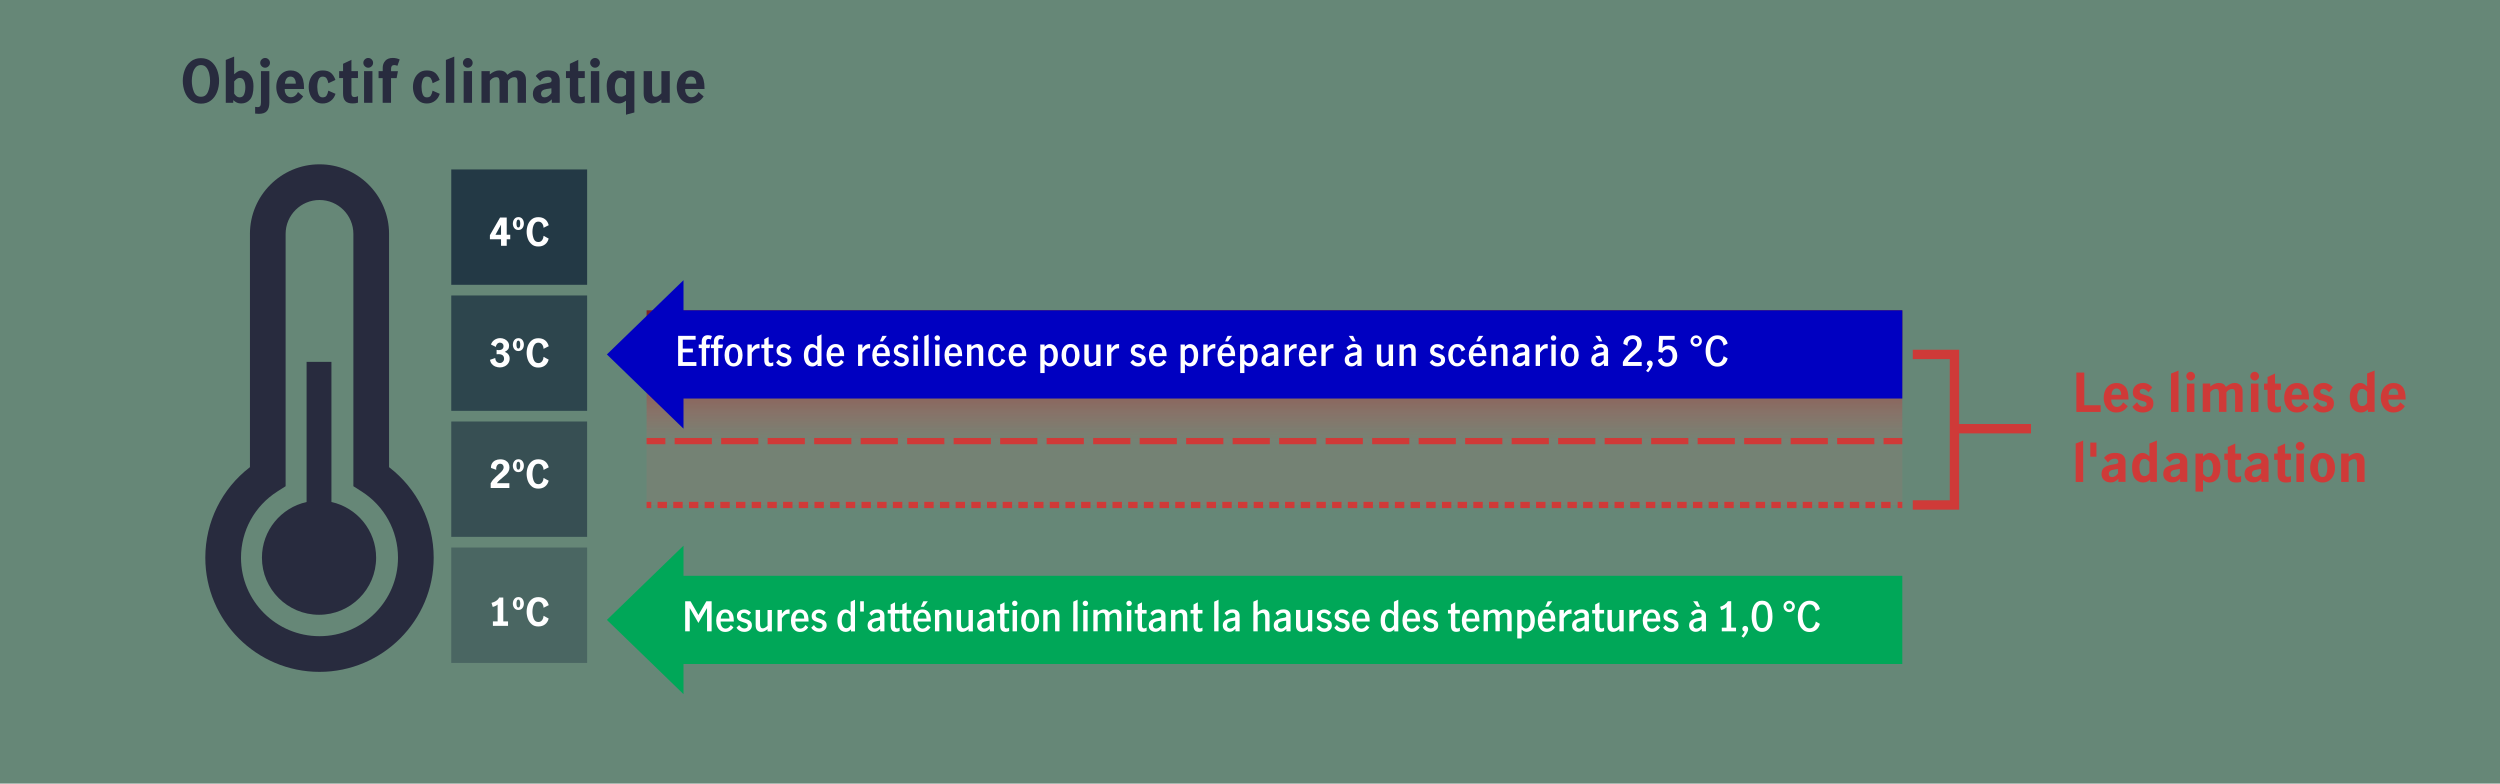 <?xml version="1.0" encoding="UTF-8"?>
<svg id="Labels" xmlns="http://www.w3.org/2000/svg" xmlns:xlink="http://www.w3.org/1999/xlink" viewBox="0 0 800 250.74">
  <rect x="0" y="0" width="800" height="250.74" fill="#808080" stroke="none"/>
  <defs>
    <style>
      .cls-1, .cls-2, .cls-3, .cls-4, .cls-5 {
        fill: none;
      }

      .cls-6 {
        fill: #cf3a38;
      }

      .cls-7, .cls-8 {
        fill: #00a758;
      }

      .cls-9 {
        fill: url(#linear-gradient);
      }

      .cls-10 {
        opacity: .5;
      }

      .cls-10, .cls-11, .cls-12, .cls-13 {
        fill: #081931;
      }

      .cls-11 {
        opacity: .6;
      }

      .cls-12 {
        opacity: .3;
      }

      .cls-2 {
        stroke-dasharray: 11.9 2.98;
      }

      .cls-2, .cls-3, .cls-4, .cls-5 {
        stroke: #cf3a38;
        stroke-miterlimit: 10;
      }

      .cls-2, .cls-3, .cls-5 {
        stroke-width: 2px;
      }

      .cls-14 {
        fill: #fff;
      }

      .cls-8 {
        opacity: .2;
      }

      .cls-15 {
        fill: #0000c1;
      }

      .cls-13 {
        opacity: .7;
      }

      .cls-4 {
        stroke-width: 3px;
      }

      .cls-16 {
        fill: #282b3e;
      }

      .cls-5 {
        stroke-dasharray: 3.01 2.01;
      }
    </style>
    <linearGradient id="linear-gradient" x1="407.83" y1="161.59" x2="407.83" y2="99.3" gradientUnits="userSpaceOnUse">
      <stop offset=".32" stop-color="#f15b5b" stop-opacity=".1"/>
      <stop offset=".62" stop-color="#b12c30" stop-opacity=".5"/>
      <stop offset=".86" stop-color="#830a11" stop-opacity=".8"/>
    </linearGradient>
  </defs>
  <rect class="cls-8" width="800" height="250.74"/>
  <rect class="cls-9" x="206.91" y="99.3" width="401.83" height="62.29"/>
  <g>
    <polygon class="cls-15" points="194.2 113.42 218.72 89.66 218.72 99.3 608.74 99.3 608.74 127.54 218.72 127.54 218.72 137.18 194.2 113.42"/>
    <g>
      <rect class="cls-1" x="214.25" y="106.97" width="372.87" height="14.9"/>
      <path class="cls-14" d="M217,107.47h5.6v1.23h-4.12v2.85h3.24v1.22h-3.24v3.09h4.37v1.24h-5.85v-9.63Z"/>
      <path class="cls-14" d="M223.59,111.4v-1.16h.96v-.96c0-.6.17-1.08.5-1.46.33-.37.82-.56,1.46-.56.24,0,.48.03.71.08s.43.12.6.2l-.38,1.09c-.28-.11-.52-.17-.74-.17-.5,0-.75.3-.75.91v.87h1.3l-.22,1.16h-1.08v5.69h-1.4v-5.69h-.96Z"/>
      <path class="cls-14" d="M227.49,111.4v-1.16h.96v-.96c0-.6.17-1.08.5-1.46.33-.37.82-.56,1.46-.56.24,0,.48.03.71.08s.43.12.6.2l-.38,1.09c-.28-.11-.52-.17-.74-.17-.5,0-.75.3-.75.91v.87h1.53l-.22,1.16h-1.31v5.69h-1.4v-5.69h-.96Z"/>
      <path class="cls-14" d="M233.2,116.81c-.44-.3-.77-.73-1-1.27-.23-.54-.34-1.17-.34-1.88s.11-1.34.34-1.88c.23-.54.56-.96.99-1.26.43-.3.95-.45,1.55-.45s1.11.15,1.55.45c.43.3.76.72.99,1.26.23.54.34,1.17.34,1.88s-.12,1.34-.34,1.88c-.23.54-.56.96-.99,1.27-.43.3-.94.46-1.54.46s-1.1-.15-1.54-.46ZM235.88,115.45c.21-.51.32-1.1.32-1.78s-.11-1.26-.32-1.77-.59-.77-1.14-.77-.92.26-1.13.77-.31,1.1-.31,1.78.1,1.27.31,1.78c.21.51.59.77,1.13.77s.92-.26,1.14-.77Z"/>
      <path class="cls-14" d="M240.59,110.25v1.26c.32-.48.65-.83.97-1.07.33-.23.71-.35,1.14-.35.1,0,.22,0,.35.03v1.39c-.13-.03-.28-.04-.46-.04-.36,0-.7.11-1,.33-.3.22-.64.58-1.01,1.09v4.21h-1.39v-6.85h1.39Z"/>
      <path class="cls-14" d="M245,116.77c-.29-.33-.43-.85-.43-1.57v-3.8h-.94v-1.16h.94v-1.72l1.39-.73v2.44h1.48v1.16h-1.48v3.93c0,.55.23.83.69.83.25,0,.52-.09.79-.26v1.12c-.36.17-.74.25-1.12.25-.6,0-1.04-.17-1.33-.49Z"/>
      <path class="cls-14" d="M248.34,115.96l.88-.88c.19.32.43.58.71.79s.6.31.96.31c.29,0,.55-.08.77-.23.22-.16.33-.38.33-.68,0-.21-.06-.38-.19-.51-.13-.13-.28-.23-.47-.31s-.44-.16-.77-.26c-.45-.13-.81-.26-1.09-.38-.27-.12-.51-.32-.7-.57s-.29-.6-.29-1.03.11-.82.32-1.14.5-.56.86-.73c.36-.16.75-.25,1.18-.25.45,0,.86.09,1.23.28.37.19.68.43.93.73l-.72.92c-.2-.24-.42-.44-.68-.6-.25-.16-.52-.24-.81-.24-.31,0-.56.08-.74.23-.18.16-.27.36-.27.62,0,.29.12.51.35.66.23.14.59.28,1.08.42.45.14.81.27,1.09.4.27.13.51.32.7.58.19.26.29.61.29,1.04,0,.68-.23,1.2-.7,1.58-.47.38-1.05.57-1.75.57-1.07,0-1.89-.44-2.48-1.31Z"/>
      <path class="cls-14" d="M258.59,116.92c-.39-.23-.72-.62-.97-1.16-.25-.54-.38-1.25-.38-2.14,0-.81.13-1.49.39-2.01.26-.53.58-.91.98-1.16.39-.24.78-.36,1.17-.36.32,0,.61.07.86.21.26.14.54.35.85.63v-3.3l1.39-.65v10.13h-1.27v-.66c-.28.29-.55.5-.81.63-.26.13-.58.2-.94.2-.45,0-.87-.12-1.27-.35ZM260.92,115.79c.24-.19.43-.42.58-.7v-2.98c-.41-.61-.86-.91-1.36-.91-.53,0-.91.25-1.15.75-.24.5-.36,1.06-.36,1.7,0,.69.13,1.27.4,1.74.27.46.64.7,1.12.7.28,0,.54-.09.77-.29Z"/>
      <path class="cls-14" d="M265.81,116.81c-.43-.31-.76-.73-.99-1.28-.23-.55-.34-1.17-.34-1.87s.12-1.31.35-1.85c.23-.54.57-.96,1.02-1.27.45-.3.98-.45,1.59-.45.85,0,1.51.3,1.98.91.47.61.7,1.51.7,2.72v.25h-4.23c-.02.69.12,1.23.42,1.64s.69.61,1.2.61c.35,0,.66-.11.94-.33.28-.22.51-.5.68-.83l.87.77c-.29.45-.65.81-1.09,1.07-.44.26-.96.39-1.55.39s-1.11-.15-1.55-.46ZM268.4,111.67c-.22-.36-.57-.55-1.03-.55s-.81.19-1.05.57-.37.82-.39,1.33h2.79c0-.54-.1-.99-.32-1.35Z"/>
      <path class="cls-14" d="M275.98,110.25v1.26c.32-.48.65-.83.97-1.07.33-.23.71-.35,1.14-.35.1,0,.22,0,.35.03v1.39c-.13-.03-.28-.04-.46-.04-.36,0-.7.11-1,.33-.3.22-.64.58-1.01,1.09v4.21h-1.39v-6.85h1.39Z"/>
      <path class="cls-14" d="M280.46,116.81c-.43-.31-.76-.73-.99-1.28-.23-.55-.34-1.17-.34-1.87s.12-1.31.35-1.85c.23-.54.57-.96,1.02-1.27.45-.3.98-.45,1.59-.45.85,0,1.51.3,1.98.91.47.61.7,1.51.7,2.72v.25h-4.23c-.02.69.12,1.23.42,1.64s.69.61,1.2.61c.35,0,.66-.11.94-.33.28-.22.51-.5.68-.83l.87.77c-.29.45-.65.81-1.09,1.07-.44.26-.96.39-1.55.39s-1.11-.15-1.55-.46ZM283.05,111.67c-.22-.36-.57-.55-1.03-.55s-.81.19-1.05.57-.37.82-.39,1.33h2.79c0-.54-.1-.99-.32-1.35ZM282.36,107.47h1.43l-1.29,1.78h-.94l.79-1.78Z"/>
      <path class="cls-14" d="M285.87,115.96l.88-.88c.19.32.43.58.71.79s.6.31.96.31c.29,0,.55-.08.77-.23.22-.16.33-.38.33-.68,0-.21-.06-.38-.19-.51-.13-.13-.28-.23-.47-.31s-.44-.16-.77-.26c-.45-.13-.81-.26-1.09-.38-.27-.12-.51-.32-.7-.57s-.29-.6-.29-1.03.11-.82.32-1.14.5-.56.86-.73c.36-.16.75-.25,1.18-.25.45,0,.86.09,1.23.28.37.19.68.43.93.73l-.72.92c-.2-.24-.42-.44-.68-.6-.25-.16-.52-.24-.81-.24-.31,0-.56.08-.74.23-.18.16-.27.36-.27.62,0,.29.12.51.35.66.23.14.59.28,1.08.42.45.14.81.27,1.09.4.27.13.51.32.7.58.19.26.29.61.29,1.04,0,.68-.23,1.2-.7,1.58-.47.38-1.05.57-1.75.57-1.07,0-1.89-.44-2.48-1.31Z"/>
      <path class="cls-14" d="M292.39,108.77c-.18-.17-.27-.38-.27-.61s.09-.44.26-.61c.17-.17.38-.26.61-.26s.45.08.62.25.26.38.26.62-.09.44-.26.61c-.17.17-.38.26-.62.26-.23,0-.43-.09-.6-.26ZM292.3,110.25h1.4v6.85h-1.4v-6.85Z"/>
      <path class="cls-14" d="M295.79,107.62l1.39-.65v10.13h-1.39v-9.48Z"/>
      <path class="cls-14" d="M299.33,108.77c-.18-.17-.27-.38-.27-.61s.09-.44.26-.61c.17-.17.38-.26.61-.26s.45.08.62.25.26.38.26.62-.09.44-.26.61c-.17.17-.38.26-.62.26-.23,0-.43-.09-.6-.26ZM299.25,110.25h1.4v6.85h-1.4v-6.85Z"/>
      <path class="cls-14" d="M303.57,116.81c-.43-.31-.76-.73-.99-1.28-.23-.55-.34-1.17-.34-1.87s.12-1.31.35-1.85c.23-.54.57-.96,1.02-1.27.45-.3.98-.45,1.59-.45.85,0,1.51.3,1.98.91.47.61.7,1.51.7,2.72v.25h-4.23c-.02.69.12,1.23.42,1.64s.69.61,1.2.61c.35,0,.66-.11.94-.33.28-.22.51-.5.68-.83l.87.77c-.29.45-.65.81-1.09,1.07-.44.26-.96.39-1.55.39s-1.11-.15-1.55-.46ZM306.17,111.67c-.22-.36-.57-.55-1.03-.55s-.81.19-1.05.57-.37.82-.39,1.33h2.79c0-.54-.1-.99-.32-1.35Z"/>
      <path class="cls-14" d="M310.85,110.25v.7c.69-.58,1.36-.87,2.01-.87.49,0,.91.16,1.26.49.35.33.52.88.52,1.64v4.89h-1.4v-4.54c0-.39-.07-.71-.2-.97-.13-.25-.36-.38-.69-.38-.26,0-.51.08-.76.23-.25.15-.5.34-.75.58v5.08h-1.39v-6.85h1.39Z"/>
      <path class="cls-14" d="M317.56,116.81c-.44-.3-.78-.73-1.01-1.27-.23-.55-.35-1.17-.35-1.87s.12-1.32.35-1.87c.23-.54.57-.96,1.01-1.27.44-.3.96-.45,1.55-.45.68,0,1.21.16,1.61.47.4.32.71.76.92,1.33l-1.16.61c-.11-.41-.27-.74-.48-1-.21-.25-.51-.38-.91-.38-.54,0-.91.26-1.13.77s-.33,1.1-.33,1.78.11,1.3.34,1.81c.23.5.61.75,1.14.75.41,0,.71-.13.92-.4s.37-.62.49-1.06l1.18.58c-.2.58-.53,1.04-.99,1.39-.46.35-1,.52-1.61.52s-1.12-.15-1.56-.46Z"/>
      <path class="cls-14" d="M324.1,116.81c-.43-.31-.76-.73-.99-1.28-.23-.55-.34-1.17-.34-1.87s.12-1.31.35-1.85c.23-.54.57-.96,1.02-1.27.45-.3.98-.45,1.59-.45.85,0,1.51.3,1.98.91.47.61.7,1.51.7,2.72v.25h-4.23c-.02.69.12,1.23.42,1.64s.69.61,1.2.61c.35,0,.66-.11.94-.33.28-.22.51-.5.68-.83l.87.77c-.29.45-.65.81-1.09,1.07-.44.26-.96.39-1.55.39s-1.11-.15-1.55-.46ZM326.7,111.67c-.22-.36-.57-.55-1.03-.55s-.81.19-1.05.57-.37.82-.39,1.33h2.79c0-.54-.1-.99-.32-1.35Z"/>
      <path class="cls-14" d="M334.27,110.25v.68c.3-.28.58-.49.83-.63.25-.14.55-.21.88-.21.39,0,.78.12,1.17.36.39.24.72.63.98,1.15.26.52.39,1.19.39,2.01,0,.88-.13,1.6-.38,2.15-.26.55-.58.94-.97,1.17-.39.23-.81.35-1.25.35-.6,0-1.14-.26-1.64-.77v2.87h-1.39v-9.13h1.39ZM336.73,115.53c.27-.45.41-1.04.41-1.77,0-.63-.12-1.2-.36-1.7-.24-.5-.62-.75-1.14-.75-.49,0-.94.29-1.36.88v3.02c.16.28.36.51.59.7s.48.29.76.29c.47,0,.84-.22,1.11-.67Z"/>
      <path class="cls-14" d="M341.03,116.81c-.44-.3-.77-.73-1-1.27-.23-.54-.34-1.17-.34-1.88s.11-1.34.34-1.88c.23-.54.56-.96.99-1.26.43-.3.95-.45,1.55-.45s1.11.15,1.55.45c.43.3.76.72.99,1.26.23.54.34,1.17.34,1.88s-.12,1.34-.34,1.88c-.23.54-.56.96-.99,1.27-.43.3-.94.46-1.54.46s-1.1-.15-1.54-.46ZM343.71,115.45c.21-.51.32-1.1.32-1.78s-.11-1.26-.32-1.77-.59-.77-1.14-.77-.92.26-1.13.77-.31,1.1-.31,1.78.1,1.27.31,1.78c.21.51.59.77,1.13.77s.92-.26,1.14-.77Z"/>
      <path class="cls-14" d="M347.51,116.77c-.35-.33-.52-.88-.52-1.64v-4.88h1.4v4.54c0,.36.07.68.2.95s.36.4.7.4c.45,0,.95-.28,1.5-.84v-5.04h1.39v6.85h-1.39v-.71c-.32.27-.65.48-.98.64-.33.16-.68.24-1.05.24-.49,0-.9-.17-1.25-.5Z"/>
      <path class="cls-14" d="M355.65,110.25v1.26c.32-.48.65-.83.97-1.07.33-.23.71-.35,1.14-.35.1,0,.22,0,.35.03v1.39c-.13-.03-.28-.04-.46-.04-.36,0-.7.11-1,.33-.3.22-.64.58-1.01,1.09v4.21h-1.39v-6.85h1.39Z"/>
      <path class="cls-14" d="M361.7,115.96l.88-.88c.19.32.43.58.71.79s.6.31.96.31c.29,0,.55-.08.77-.23.22-.16.33-.38.33-.68,0-.21-.06-.38-.19-.51-.13-.13-.28-.23-.47-.31s-.44-.16-.77-.26c-.45-.13-.81-.26-1.09-.38-.27-.12-.51-.32-.7-.57s-.29-.6-.29-1.03.11-.82.32-1.14.5-.56.86-.73c.36-.16.75-.25,1.18-.25.45,0,.86.09,1.23.28.37.19.68.43.93.73l-.72.92c-.2-.24-.42-.44-.68-.6-.25-.16-.52-.24-.81-.24-.31,0-.56.08-.74.23-.18.16-.27.36-.27.62,0,.29.12.51.35.66.23.14.59.28,1.08.42.45.14.81.27,1.09.4.27.13.51.32.7.58.19.26.29.61.29,1.04,0,.68-.23,1.2-.7,1.58-.47.38-1.05.57-1.75.57-1.07,0-1.89-.44-2.48-1.31Z"/>
      <path class="cls-14" d="M368.99,116.81c-.43-.31-.76-.73-.99-1.28-.23-.55-.34-1.17-.34-1.87s.12-1.31.35-1.85c.23-.54.57-.96,1.02-1.27.45-.3.98-.45,1.59-.45.85,0,1.51.3,1.98.91.47.61.7,1.51.7,2.72v.25h-4.23c-.02.69.12,1.23.42,1.64s.69.61,1.2.61c.35,0,.66-.11.94-.33.28-.22.51-.5.68-.83l.87.77c-.29.45-.65.81-1.09,1.07-.44.26-.96.39-1.55.39s-1.11-.15-1.55-.46ZM371.58,111.67c-.22-.36-.57-.55-1.03-.55s-.81.19-1.05.57-.37.82-.39,1.33h2.79c0-.54-.1-.99-.32-1.35Z"/>
      <path class="cls-14" d="M379.16,110.25v.68c.3-.28.58-.49.83-.63.25-.14.55-.21.88-.21.39,0,.78.12,1.17.36.39.24.72.63.98,1.15.26.52.39,1.19.39,2.01,0,.88-.13,1.6-.38,2.15-.26.55-.58.94-.97,1.17-.39.23-.81.35-1.25.35-.6,0-1.14-.26-1.64-.77v2.87h-1.39v-9.13h1.39ZM381.62,115.53c.27-.45.41-1.04.41-1.77,0-.63-.12-1.2-.36-1.7-.24-.5-.62-.75-1.14-.75-.49,0-.94.29-1.36.88v3.02c.16.28.36.51.59.7s.48.29.76.29c.47,0,.84-.22,1.11-.67Z"/>
      <path class="cls-14" d="M386.45,110.25v1.26c.32-.48.65-.83.97-1.07.33-.23.71-.35,1.14-.35.1,0,.22,0,.35.03v1.39c-.13-.03-.28-.04-.46-.04-.36,0-.7.11-1,.33-.3.22-.64.58-1.01,1.09v4.21h-1.39v-6.85h1.39Z"/>
      <path class="cls-14" d="M390.93,116.81c-.43-.31-.76-.73-.99-1.28-.23-.55-.34-1.17-.34-1.87s.12-1.31.35-1.85c.23-.54.57-.96,1.02-1.27.45-.3.98-.45,1.59-.45.85,0,1.51.3,1.98.91.47.61.7,1.51.7,2.72v.25h-4.23c-.02.69.12,1.23.42,1.64s.69.61,1.2.61c.35,0,.66-.11.94-.33.28-.22.51-.5.68-.83l.87.77c-.29.45-.65.81-1.09,1.07-.44.26-.96.39-1.55.39s-1.11-.15-1.55-.46ZM393.53,111.67c-.22-.36-.57-.55-1.03-.55s-.81.19-1.05.57-.37.82-.39,1.33h2.79c0-.54-.1-.99-.32-1.35ZM392.83,107.47h1.43l-1.29,1.78h-.94l.79-1.78Z"/>
      <path class="cls-14" d="M398.21,110.25v.68c.3-.28.58-.49.83-.63.25-.14.55-.21.88-.21.39,0,.78.12,1.17.36.39.24.71.63.97,1.15.26.52.39,1.19.39,2.01,0,.88-.13,1.6-.38,2.15-.26.55-.58.94-.97,1.17-.39.23-.81.35-1.25.35-.6,0-1.14-.26-1.64-.77v2.87h-1.39v-9.13h1.39ZM400.68,115.53c.27-.45.41-1.04.41-1.77,0-.63-.12-1.2-.36-1.7-.24-.5-.62-.75-1.14-.75-.49,0-.94.29-1.36.88v3.02c.16.28.36.51.59.7s.48.29.76.29c.47,0,.84-.22,1.11-.67Z"/>
      <path class="cls-14" d="M404.26,116.7c-.4-.38-.6-.88-.6-1.51,0-.71.24-1.25.72-1.61.48-.36,1.25-.62,2.29-.77.29-.03.5-.08.63-.12.13-.05.23-.12.29-.21s.08-.23.08-.42c0-.29-.09-.51-.27-.67-.18-.16-.42-.24-.72-.24-.36,0-.68.09-.97.27-.29.18-.55.43-.75.75l-.75-.9c.62-.8,1.46-1.2,2.55-1.2.76,0,1.33.18,1.72.55.38.36.57.88.57,1.56v4.91h-1.34v-.79c-.33.33-.64.57-.92.73-.29.16-.62.23-1.01.23-.61,0-1.11-.19-1.51-.57ZM407.64,115.19v-1.5h-.03l-.9.12c-.59.09-1.02.24-1.29.45-.27.21-.4.51-.4.9,0,.31.09.56.27.75s.43.29.76.29c.54,0,1.07-.34,1.59-1.01Z"/>
      <path class="cls-14" d="M412.47,110.25v1.26c.32-.48.65-.83.97-1.07.33-.23.71-.35,1.14-.35.1,0,.22,0,.35.03v1.39c-.13-.03-.28-.04-.46-.04-.36,0-.7.11-1,.33-.3.22-.64.58-1.01,1.09v4.21h-1.39v-6.85h1.39Z"/>
      <path class="cls-14" d="M416.96,116.81c-.43-.31-.76-.73-.99-1.28-.23-.55-.34-1.17-.34-1.87s.12-1.31.35-1.85c.23-.54.57-.96,1.02-1.27.45-.3.98-.45,1.59-.45.85,0,1.51.3,1.98.91.47.61.7,1.51.7,2.72v.25h-4.22c-.02.69.12,1.23.42,1.64.29.41.69.61,1.2.61.35,0,.66-.11.94-.33.28-.22.51-.5.68-.83l.87.77c-.29.45-.65.81-1.09,1.07-.44.26-.96.39-1.55.39s-1.11-.15-1.55-.46ZM419.55,111.67c-.22-.36-.57-.55-1.03-.55s-.81.19-1.05.57c-.24.38-.37.82-.39,1.33h2.79c0-.54-.1-.99-.32-1.35Z"/>
      <path class="cls-14" d="M424.24,110.25v1.26c.32-.48.65-.83.97-1.07.33-.23.71-.35,1.14-.35.1,0,.22,0,.35.03v1.39c-.13-.03-.28-.04-.46-.04-.36,0-.7.11-1,.33-.3.22-.64.58-1.01,1.09v4.21h-1.39v-6.85h1.39Z"/>
      <path class="cls-14" d="M430.91,116.7c-.4-.38-.6-.88-.6-1.51,0-.71.24-1.25.72-1.61.48-.36,1.25-.62,2.29-.77.29-.03.5-.08.63-.12.13-.05.23-.12.29-.21.06-.1.08-.23.08-.42,0-.29-.09-.51-.27-.67-.18-.16-.42-.24-.72-.24-.36,0-.68.09-.97.27-.29.18-.55.43-.75.75l-.75-.9c.62-.8,1.46-1.2,2.55-1.2.76,0,1.33.18,1.72.55.38.36.57.88.57,1.56v4.91h-1.34v-.79c-.33.33-.64.57-.92.73-.29.16-.62.23-1.01.23-.61,0-1.11-.19-1.51-.57ZM431.58,107.47h1.42l.81,1.78h-.95l-1.27-1.78ZM434.29,115.19v-1.5h-.03l-.9.12c-.59.09-1.02.24-1.29.45-.27.21-.4.51-.4.9,0,.31.09.56.27.75s.43.29.76.29c.54,0,1.07-.34,1.59-1.01Z"/>
      <path class="cls-14" d="M441.1,116.77c-.35-.33-.52-.88-.52-1.64v-4.88h1.4v4.54c0,.36.07.68.2.95s.36.4.7.4c.45,0,.95-.28,1.5-.84v-5.04h1.39v6.85h-1.39v-.71c-.32.27-.65.48-.98.64-.33.16-.68.24-1.05.24-.49,0-.9-.17-1.25-.5Z"/>
      <path class="cls-14" d="M449.24,110.25v.7c.69-.58,1.36-.87,2.01-.87.49,0,.91.16,1.26.49.35.33.52.88.52,1.64v4.89h-1.4v-4.54c0-.39-.07-.71-.2-.97-.13-.25-.36-.38-.69-.38-.26,0-.51.08-.76.23-.25.15-.5.34-.75.58v5.08h-1.39v-6.85h1.39Z"/>
      <path class="cls-14" d="M457.48,115.96l.88-.88c.19.32.43.58.71.79.28.21.6.31.96.31.29,0,.55-.08.77-.23.22-.16.33-.38.33-.68,0-.21-.06-.38-.19-.51-.13-.13-.28-.23-.47-.31s-.44-.16-.77-.26c-.45-.13-.81-.26-1.08-.38-.27-.12-.51-.32-.7-.57-.2-.26-.29-.6-.29-1.03s.11-.82.32-1.14c.21-.32.5-.56.86-.73.36-.16.75-.25,1.18-.25.45,0,.86.09,1.23.28.37.19.68.43.93.73l-.72.92c-.2-.24-.42-.44-.68-.6s-.52-.24-.81-.24c-.31,0-.56.08-.74.23-.18.16-.27.36-.27.62,0,.29.12.51.35.66.23.14.59.28,1.08.42.45.14.81.27,1.08.4.27.13.51.32.7.58.2.26.29.61.29,1.04,0,.68-.23,1.2-.7,1.58s-1.05.57-1.75.57c-1.07,0-1.89-.44-2.48-1.31Z"/>
      <path class="cls-14" d="M464.8,116.81c-.44-.3-.78-.73-1.01-1.27-.23-.55-.35-1.17-.35-1.87s.12-1.32.35-1.87c.23-.54.57-.96,1.01-1.27.44-.3.96-.45,1.55-.45.68,0,1.21.16,1.61.47.4.32.71.76.92,1.33l-1.16.61c-.11-.41-.27-.74-.48-1-.21-.25-.51-.38-.91-.38-.54,0-.91.26-1.13.77s-.33,1.1-.33,1.78.11,1.3.34,1.81c.22.5.61.75,1.14.75.41,0,.71-.13.92-.4s.37-.62.49-1.06l1.18.58c-.2.58-.53,1.04-.99,1.39s-1,.52-1.61.52-1.12-.15-1.56-.46Z"/>
      <path class="cls-14" d="M471.33,116.81c-.43-.31-.76-.73-.99-1.28s-.34-1.17-.34-1.87.12-1.31.35-1.85c.23-.54.57-.96,1.02-1.27.45-.3.98-.45,1.59-.45.85,0,1.51.3,1.98.91.47.61.7,1.51.7,2.72v.25h-4.23c-.02.69.12,1.23.42,1.64.29.41.69.61,1.2.61.35,0,.66-.11.94-.33s.51-.5.68-.83l.87.77c-.29.45-.65.81-1.09,1.07-.44.26-.96.39-1.55.39s-1.11-.15-1.55-.46ZM473.93,111.67c-.22-.36-.57-.55-1.03-.55s-.81.19-1.05.57c-.24.38-.37.82-.39,1.33h2.79c0-.54-.1-.99-.32-1.35ZM473.23,107.47h1.43l-1.29,1.78h-.94l.79-1.78Z"/>
      <path class="cls-14" d="M478.62,110.25v.7c.69-.58,1.37-.87,2.01-.87.49,0,.92.16,1.26.49.35.33.52.88.52,1.64v4.89h-1.4v-4.54c0-.39-.07-.71-.2-.97-.13-.25-.36-.38-.69-.38-.26,0-.51.08-.76.23-.25.15-.5.34-.75.58v5.08h-1.39v-6.85h1.39Z"/>
      <path class="cls-14" d="M484.6,116.7c-.4-.38-.6-.88-.6-1.51,0-.71.24-1.25.72-1.61.48-.36,1.25-.62,2.29-.77.29-.03.5-.08.63-.12.13-.05.23-.12.29-.21s.08-.23.08-.42c0-.29-.09-.51-.27-.67-.18-.16-.42-.24-.72-.24-.36,0-.68.09-.97.27-.29.18-.55.43-.75.75l-.75-.9c.62-.8,1.46-1.2,2.55-1.2.76,0,1.33.18,1.72.55.38.36.57.88.57,1.56v4.91h-1.34v-.79c-.33.33-.64.57-.92.73-.29.16-.62.23-1.01.23-.61,0-1.11-.19-1.51-.57ZM487.98,115.19v-1.5h-.03l-.9.12c-.59.09-1.02.24-1.29.45-.27.21-.4.51-.4.9,0,.31.09.56.27.75s.43.29.76.29c.54,0,1.07-.34,1.59-1.01Z"/>
      <path class="cls-14" d="M492.81,110.25v1.26c.32-.48.65-.83.97-1.07.33-.23.71-.35,1.14-.35.1,0,.22,0,.35.03v1.39c-.13-.03-.28-.04-.46-.04-.36,0-.7.11-1,.33-.3.22-.64.58-1.01,1.09v4.21h-1.39v-6.85h1.39Z"/>
      <path class="cls-14" d="M496.52,108.77c-.18-.17-.27-.38-.27-.61s.09-.44.26-.61.38-.26.61-.26.45.08.62.25c.17.17.26.38.26.62s-.09.44-.26.61-.38.26-.62.26c-.23,0-.43-.09-.6-.26ZM496.44,110.25h1.4v6.85h-1.4v-6.85Z"/>
      <path class="cls-14" d="M500.77,116.81c-.44-.3-.77-.73-1-1.27-.23-.54-.34-1.17-.34-1.88s.12-1.34.34-1.88c.23-.54.56-.96.99-1.26.43-.3.95-.45,1.55-.45s1.11.15,1.55.45c.43.3.76.72.99,1.26.23.54.34,1.17.34,1.88s-.12,1.34-.34,1.88c-.23.54-.56.96-.99,1.27-.43.3-.94.46-1.54.46s-1.1-.15-1.54-.46ZM503.45,115.45c.21-.51.32-1.1.32-1.78s-.11-1.26-.32-1.77c-.21-.52-.59-.77-1.14-.77s-.92.26-1.13.77-.31,1.1-.31,1.78.1,1.27.31,1.78c.21.51.59.77,1.13.77s.92-.26,1.14-.77Z"/>
      <path class="cls-14" d="M509.8,116.7c-.4-.38-.6-.88-.6-1.51,0-.71.24-1.25.72-1.61.48-.36,1.25-.62,2.29-.77.29-.03.5-.08.63-.12.13-.05.23-.12.29-.21.06-.1.08-.23.08-.42,0-.29-.09-.51-.27-.67-.18-.16-.42-.24-.72-.24-.36,0-.68.09-.97.27-.29.18-.55.43-.75.75l-.75-.9c.62-.8,1.46-1.2,2.55-1.2.76,0,1.33.18,1.72.55.38.36.57.88.57,1.56v4.91h-1.34v-.79c-.33.33-.64.57-.92.73-.29.16-.62.23-1.01.23-.61,0-1.11-.19-1.51-.57ZM510.48,107.47h1.42l.81,1.78h-.95l-1.27-1.78ZM513.18,115.19v-1.5h-.03l-.9.12c-.59.09-1.02.24-1.29.45-.27.21-.4.51-.4.9,0,.31.09.56.27.75s.43.29.76.29c.54,0,1.07-.34,1.59-1.01Z"/>
      <path class="cls-14" d="M520.39,114.23c.42-.46.95-.98,1.59-1.55.44-.39.78-.71,1.03-.96.24-.25.44-.51.6-.81.16-.29.24-.6.24-.92,0-.42-.13-.78-.4-1.08s-.6-.44-1.02-.44c-.35,0-.65.1-.91.3-.26.2-.45.46-.57.79-.12.33-.16.69-.13,1.07l-1.33-.56c-.02-.54.1-1.02.36-1.44.26-.42.61-.75,1.07-.99.46-.23.97-.35,1.52-.35.62,0,1.16.12,1.6.36.44.24.77.57.99.98.22.41.33.87.33,1.38,0,.48-.1.91-.3,1.31-.2.39-.46.74-.75,1.04-.3.3-.71.67-1.23,1.11-.56.46-1,.86-1.35,1.21-.34.35-.62.74-.84,1.17h4.45v1.24h-6.02v-1.25c.29-.62.64-1.15,1.06-1.62Z"/>
      <path class="cls-14" d="M527.75,117.18c-.22-.04-.39-.15-.53-.31-.14-.16-.21-.35-.21-.58,0-.26.09-.48.27-.66.18-.18.4-.27.66-.27s.48.09.66.28c.18.19.27.41.27.68,0,.4-.15.87-.44,1.4-.29.53-.64,1-1.04,1.41l-.65-.46c.52-.55.85-1.04,1-1.5Z"/>
      <path class="cls-14" d="M531.59,116.75c-.53-.36-.89-.88-1.08-1.56l1.27-.68c.1.49.29.89.6,1.18.3.29.67.44,1.09.44.55,0,.99-.22,1.29-.65s.46-.95.46-1.56-.15-1.14-.46-1.54-.71-.6-1.22-.6c-.36,0-.67.1-.96.31s-.49.47-.62.79l-1.25-.3.21-5.1h4.97v1.25h-3.76l-.16,2.7c.55-.59,1.2-.88,1.92-.88.58,0,1.08.15,1.51.46.42.3.75.7.98,1.2.22.49.34,1.03.34,1.6,0,.65-.14,1.24-.42,1.78-.28.53-.68.96-1.18,1.27-.51.31-1.08.47-1.71.47-.69,0-1.3-.18-1.83-.55Z"/>
      <path class="cls-14" d="M541.87,110.7c-.28-.16-.5-.38-.66-.66-.17-.28-.25-.58-.25-.91s.08-.63.24-.91.38-.5.66-.66c.28-.16.59-.25.92-.25s.63.08.91.25c.28.17.5.39.66.66.17.28.25.58.25.91s-.08.63-.25.91c-.16.28-.39.5-.66.66-.28.17-.58.25-.91.25s-.63-.08-.91-.25ZM543.47,109.82c.19-.19.29-.42.29-.69s-.1-.5-.29-.69c-.19-.19-.42-.29-.69-.29s-.5.1-.68.29c-.19.19-.28.42-.28.69s.09.5.28.69c.19.19.41.29.68.29s.5-.09.69-.29Z"/>
      <path class="cls-14" d="M547.53,116.63c-.57-.44-1-1.04-1.29-1.8-.29-.76-.44-1.6-.44-2.53s.15-1.8.44-2.55c.29-.76.72-1.36,1.28-1.79.56-.44,1.25-.66,2.05-.66.85,0,1.56.23,2.12.7s.96,1.11,1.16,1.94l-1.33.68c-.08-.62-.28-1.14-.61-1.54s-.78-.6-1.35-.6c-.5,0-.93.18-1.27.53-.34.36-.59.82-.75,1.4-.16.58-.24,1.21-.24,1.9s.08,1.28.25,1.86c.17.58.42,1.05.75,1.42.34.36.76.55,1.26.55.56,0,1.01-.21,1.35-.63.33-.42.54-.93.63-1.54l1.31.72c-.2.81-.58,1.45-1.16,1.92-.57.47-1.28.71-2.13.71-.8,0-1.48-.22-2.05-.66Z"/>
    </g>
  </g>
  <g>
    <polygon class="cls-7" points="194.2 198.37 218.72 174.61 218.72 184.25 608.74 184.25 608.74 212.48 218.72 212.48 218.72 222.13 194.2 198.37"/>
    <g>
      <rect class="cls-1" x="216.51" y="191.9" width="408.45" height="12.92"/>
      <path class="cls-14" d="M219.25,192.4h1.72l2.51,4.37h.04l2.52-4.37h1.68v9.63h-1.47v-7.41h-.03l-2.73,4.72-2.74-4.72h-.03v7.41h-1.47v-9.63Z"/>
      <path class="cls-14" d="M230.51,201.74c-.43-.31-.76-.73-.99-1.28-.23-.55-.34-1.17-.34-1.87s.12-1.31.35-1.85c.23-.54.57-.96,1.02-1.27.45-.3.98-.45,1.59-.45.85,0,1.51.3,1.98.91.47.61.7,1.51.7,2.72v.25h-4.23c-.02.69.12,1.23.42,1.64s.69.61,1.2.61c.35,0,.66-.11.94-.33.28-.22.51-.5.68-.83l.87.77c-.29.45-.65.81-1.09,1.07-.44.26-.96.39-1.55.39s-1.11-.15-1.55-.46ZM233.11,196.6c-.22-.36-.57-.55-1.03-.55s-.81.19-1.05.57-.37.82-.39,1.33h2.79c0-.54-.1-.99-.32-1.35Z"/>
      <path class="cls-14" d="M235.66,200.89l.88-.88c.19.32.43.58.71.79s.6.31.96.31c.29,0,.55-.08.77-.23.22-.16.33-.38.33-.68,0-.21-.06-.38-.19-.51-.13-.13-.28-.23-.47-.31s-.44-.16-.77-.26c-.45-.13-.81-.26-1.09-.38-.27-.12-.51-.32-.7-.57s-.29-.6-.29-1.03.11-.82.32-1.14.5-.56.86-.73c.36-.16.75-.25,1.18-.25.45,0,.86.09,1.23.28.37.19.68.43.93.73l-.72.92c-.2-.24-.42-.44-.68-.6-.25-.16-.52-.24-.81-.24-.31,0-.56.08-.74.23-.18.16-.27.36-.27.62,0,.29.12.51.35.66.23.14.59.28,1.08.42.45.14.81.27,1.09.4.27.13.51.32.7.58.19.26.29.61.29,1.04,0,.68-.23,1.2-.7,1.58-.47.38-1.05.57-1.75.57-1.07,0-1.89-.44-2.48-1.31Z"/>
      <path class="cls-14" d="M242.33,201.7c-.35-.33-.52-.88-.52-1.64v-4.88h1.4v4.54c0,.36.07.68.2.95s.36.4.7.4c.45,0,.95-.28,1.5-.84v-5.04h1.39v6.85h-1.39v-.71c-.32.27-.65.48-.98.64-.33.16-.68.24-1.05.24-.49,0-.9-.17-1.25-.5Z"/>
      <path class="cls-14" d="M250.21,195.18v1.26c.32-.48.65-.83.97-1.07.33-.23.71-.35,1.14-.35.1,0,.22,0,.35.03v1.39c-.13-.03-.28-.04-.46-.04-.36,0-.7.11-1,.33-.3.22-.64.58-1.01,1.09v4.21h-1.39v-6.85h1.39Z"/>
      <path class="cls-14" d="M254.43,201.74c-.43-.31-.76-.73-.99-1.28-.23-.55-.34-1.17-.34-1.87s.12-1.31.35-1.85c.23-.54.57-.96,1.02-1.27.45-.3.98-.45,1.59-.45.85,0,1.51.3,1.98.91.47.61.7,1.51.7,2.72v.25h-4.23c-.02.69.12,1.23.42,1.64s.69.61,1.2.61c.35,0,.66-.11.94-.33.28-.22.51-.5.68-.83l.87.77c-.29.45-.65.81-1.09,1.07-.44.26-.96.39-1.55.39s-1.11-.15-1.55-.46ZM257.03,196.6c-.22-.36-.57-.55-1.03-.55s-.81.19-1.05.57-.37.82-.39,1.33h2.79c0-.54-.1-.99-.32-1.35Z"/>
      <path class="cls-14" d="M259.58,200.89l.88-.88c.19.32.43.58.71.79s.6.31.96.31c.29,0,.55-.08.77-.23.22-.16.33-.38.33-.68,0-.21-.06-.38-.19-.51-.13-.13-.28-.23-.47-.31s-.44-.16-.77-.26c-.45-.13-.81-.26-1.09-.38-.27-.12-.51-.32-.7-.57s-.29-.6-.29-1.03.11-.82.32-1.14.5-.56.86-.73c.36-.16.75-.25,1.18-.25.45,0,.86.09,1.23.28.37.19.68.43.93.73l-.72.92c-.2-.24-.42-.44-.68-.6-.25-.16-.52-.24-.81-.24-.31,0-.56.08-.74.23-.18.16-.27.36-.27.62,0,.29.12.51.35.66.23.14.59.28,1.08.42.45.14.81.27,1.09.4.27.13.51.32.7.58.19.26.29.61.29,1.04,0,.68-.23,1.2-.7,1.58-.47.38-1.05.57-1.75.57-1.07,0-1.89-.44-2.48-1.31Z"/>
      <path class="cls-14" d="M269.31,201.85c-.39-.23-.72-.62-.97-1.16-.25-.54-.38-1.25-.38-2.14,0-.81.13-1.49.39-2.01.26-.53.58-.91.98-1.16.39-.24.78-.36,1.17-.36.32,0,.61.07.86.21.26.14.54.35.85.63v-3.3l1.39-.65v10.13h-1.27v-.66c-.28.29-.55.5-.81.63-.26.13-.58.2-.94.2-.45,0-.87-.12-1.27-.35ZM271.64,200.72c.24-.19.43-.42.58-.7v-2.98c-.41-.61-.86-.91-1.36-.91-.53,0-.91.25-1.15.75-.24.5-.36,1.06-.36,1.7,0,.69.13,1.27.4,1.74.27.46.64.7,1.12.7.28,0,.54-.09.77-.29Z"/>
      <path class="cls-14" d="M275.26,192.4h1.17v3.3h-1.17v-3.3Z"/>
      <path class="cls-14" d="M278.23,201.63c-.4-.38-.6-.88-.6-1.51,0-.71.24-1.25.72-1.61.48-.36,1.25-.62,2.29-.77.29-.03.5-.08.63-.12.13-.05.23-.12.29-.21.06-.1.08-.23.08-.42,0-.29-.09-.51-.27-.67-.18-.16-.42-.24-.72-.24-.36,0-.68.09-.97.27-.29.18-.55.43-.75.75l-.75-.9c.62-.8,1.46-1.2,2.55-1.2.76,0,1.33.18,1.72.55.38.36.57.88.57,1.56v4.91h-1.34v-.79c-.33.33-.64.57-.92.73-.29.16-.62.23-1.01.23-.61,0-1.11-.19-1.51-.57ZM281.61,200.12v-1.5h-.03l-.9.12c-.59.09-1.02.24-1.29.45-.27.21-.4.51-.4.9,0,.31.09.56.27.75s.43.29.76.29c.54,0,1.07-.34,1.59-1.01Z"/>
      <path class="cls-14" d="M285.44,201.71c-.29-.33-.43-.85-.43-1.57v-3.8h-.94v-1.16h.94v-1.72l1.39-.73v2.44h1.46v1.16h-1.46v3.93c0,.55.23.83.69.83.25,0,.52-.09.79-.26v1.12c-.36.17-.74.25-1.12.25-.6,0-1.04-.17-1.33-.49Z"/>
      <path class="cls-14" d="M289.17,201.71c-.29-.33-.43-.85-.43-1.57v-3.8h-.94v-1.16h.94v-1.72l1.39-.73v2.44h1.48v1.16h-1.48v3.93c0,.55.23.83.69.83.25,0,.52-.09.79-.26v1.12c-.36.17-.74.25-1.12.25-.6,0-1.04-.17-1.33-.49Z"/>
      <path class="cls-14" d="M293.57,201.74c-.43-.31-.76-.73-.99-1.28-.23-.55-.34-1.17-.34-1.87s.12-1.31.35-1.85c.23-.54.57-.96,1.02-1.27.45-.3.98-.45,1.59-.45.85,0,1.51.3,1.98.91.47.61.7,1.51.7,2.72v.25h-4.23c-.02.69.12,1.23.42,1.64s.69.61,1.2.61c.35,0,.66-.11.94-.33.28-.22.51-.5.68-.83l.87.77c-.29.45-.65.81-1.09,1.07-.44.26-.96.39-1.55.39s-1.11-.15-1.55-.46ZM296.17,196.6c-.22-.36-.57-.55-1.03-.55s-.81.19-1.05.57-.37.82-.39,1.33h2.79c0-.54-.1-.99-.32-1.35ZM295.47,192.4h1.43l-1.29,1.78h-.94l.79-1.78Z"/>
      <path class="cls-14" d="M300.59,195.18v.7c.69-.58,1.36-.87,2.01-.87.49,0,.91.16,1.26.49.35.33.52.88.52,1.64v4.89h-1.4v-4.54c0-.39-.07-.71-.2-.97-.13-.25-.36-.38-.69-.38-.26,0-.51.08-.76.23-.25.15-.5.34-.75.58v5.08h-1.39v-6.85h1.39Z"/>
      <path class="cls-14" d="M306.65,201.7c-.35-.33-.52-.88-.52-1.64v-4.88h1.4v4.54c0,.36.07.68.2.95s.36.4.7.4c.45,0,.95-.28,1.5-.84v-5.04h1.39v6.85h-1.39v-.71c-.32.27-.65.48-.98.64-.33.16-.68.24-1.05.24-.49,0-.9-.17-1.25-.5Z"/>
      <path class="cls-14" d="M313.28,201.63c-.4-.38-.6-.88-.6-1.51,0-.71.24-1.25.72-1.61.48-.36,1.25-.62,2.29-.77.29-.03.5-.08.63-.12.13-.05.23-.12.29-.21.06-.1.08-.23.08-.42,0-.29-.09-.51-.27-.67-.18-.16-.42-.24-.72-.24-.36,0-.68.09-.97.27-.29.18-.55.43-.75.75l-.75-.9c.62-.8,1.46-1.2,2.55-1.2.76,0,1.33.18,1.72.55.38.36.57.88.57,1.56v4.91h-1.34v-.79c-.33.33-.64.57-.92.73-.29.16-.62.23-1.01.23-.61,0-1.11-.19-1.51-.57ZM316.66,200.12v-1.5h-.03l-.9.12c-.59.09-1.02.24-1.29.45-.27.21-.4.51-.4.9,0,.31.09.56.27.75s.43.29.76.29c.54,0,1.07-.34,1.59-1.01Z"/>
      <path class="cls-14" d="M320.48,201.71c-.29-.33-.43-.85-.43-1.57v-3.8h-.94v-1.16h.94v-1.72l1.39-.73v2.44h1.48v1.16h-1.48v3.93c0,.55.23.83.69.83.25,0,.52-.09.79-.26v1.12c-.36.17-.74.25-1.12.25-.6,0-1.04-.17-1.33-.49Z"/>
      <path class="cls-14" d="M324.12,193.7c-.18-.17-.27-.38-.27-.61s.09-.44.26-.61c.17-.17.38-.26.61-.26s.45.08.62.25.26.38.26.62-.09.44-.26.61c-.17.17-.38.26-.62.26-.23,0-.43-.09-.6-.26ZM324.03,195.18h1.4v6.85h-1.4v-6.85Z"/>
      <path class="cls-14" d="M328.11,201.75c-.44-.3-.77-.73-1-1.27-.23-.54-.34-1.17-.34-1.88s.11-1.34.34-1.88c.23-.54.56-.96.99-1.26.43-.3.95-.45,1.55-.45s1.11.15,1.55.45c.43.3.76.72.99,1.26.23.54.34,1.17.34,1.88s-.12,1.34-.34,1.88c-.23.54-.56.96-.99,1.27-.43.3-.94.46-1.54.46s-1.1-.15-1.54-.46ZM330.79,200.38c.21-.51.32-1.1.32-1.78s-.11-1.26-.32-1.77-.59-.77-1.14-.77-.92.26-1.13.77-.31,1.1-.31,1.78.1,1.27.31,1.78c.21.51.59.77,1.13.77s.92-.26,1.14-.77Z"/>
      <path class="cls-14" d="M335.24,195.18v.7c.69-.58,1.36-.87,2.01-.87.49,0,.91.16,1.26.49.35.33.52.88.52,1.64v4.89h-1.4v-4.54c0-.39-.07-.71-.2-.97-.13-.25-.36-.38-.69-.38-.26,0-.51.08-.76.23-.25.15-.5.34-.75.58v5.08h-1.39v-6.85h1.39Z"/>
      <path class="cls-14" d="M343.44,192.55l1.39-.65v10.13h-1.39v-9.48Z"/>
      <path class="cls-14" d="M346.72,193.7c-.18-.17-.27-.38-.27-.61s.09-.44.26-.61c.17-.17.38-.26.61-.26s.45.08.62.25.26.38.26.62-.09.44-.26.61c-.17.17-.38.26-.62.26-.23,0-.43-.09-.6-.26ZM346.64,195.18h1.4v6.85h-1.4v-6.85Z"/>
      <path class="cls-14" d="M351.26,195.18v.7c.32-.27.64-.48.96-.64.32-.16.67-.23,1.04-.23.41,0,.75.08,1.01.23s.48.4.64.74c.38-.32.73-.56,1.05-.73.32-.16.68-.25,1.07-.25.55,0,.99.17,1.32.51.33.34.5.86.5,1.55v4.95h-1.4v-4.71c0-.8-.29-1.2-.86-1.2-.29,0-.57.09-.84.26-.27.17-.5.38-.7.62v5.02h-1.39v-4.72c0-.33-.06-.61-.19-.84s-.35-.34-.68-.34c-.29,0-.56.08-.83.25s-.5.38-.7.63v5.02h-1.39v-6.85h1.39Z"/>
      <path class="cls-14" d="M360.7,193.7c-.18-.17-.27-.38-.27-.61s.09-.44.26-.61c.17-.17.38-.26.61-.26s.45.08.62.25.26.38.26.62-.09.44-.26.61c-.17.17-.38.26-.62.26-.23,0-.43-.09-.6-.26ZM360.62,195.18h1.4v6.85h-1.4v-6.85Z"/>
      <path class="cls-14" d="M364.48,201.71c-.29-.33-.43-.85-.43-1.57v-3.8h-.94v-1.16h.94v-1.72l1.39-.73v2.44h1.48v1.16h-1.48v3.93c0,.55.23.83.69.83.25,0,.52-.09.79-.26v1.12c-.36.17-.74.25-1.12.25-.6,0-1.04-.17-1.33-.49Z"/>
      <path class="cls-14" d="M368.18,201.63c-.4-.38-.6-.88-.6-1.51,0-.71.24-1.25.72-1.61.48-.36,1.25-.62,2.29-.77.29-.03.5-.08.63-.12.13-.05.23-.12.29-.21.06-.1.08-.23.08-.42,0-.29-.09-.51-.27-.67-.18-.16-.42-.24-.72-.24-.36,0-.68.09-.97.27-.29.18-.55.43-.75.75l-.75-.9c.62-.8,1.46-1.2,2.55-1.2.76,0,1.33.18,1.72.55.38.36.57.88.57,1.56v4.91h-1.34v-.79c-.33.33-.64.57-.92.73-.29.16-.62.23-1.01.23-.61,0-1.11-.19-1.51-.57ZM371.56,200.12v-1.5h-.03l-.9.12c-.59.09-1.02.24-1.29.45-.27.21-.4.51-.4.9,0,.31.09.56.27.75s.43.29.76.29c.54,0,1.07-.34,1.59-1.01Z"/>
      <path class="cls-14" d="M376.14,195.18v.7c.69-.58,1.36-.87,2.01-.87.49,0,.91.16,1.26.49.35.33.52.88.52,1.64v4.89h-1.4v-4.54c0-.39-.07-.71-.2-.97-.13-.25-.36-.38-.69-.38-.26,0-.51.08-.76.23-.25.15-.5.34-.75.58v5.08h-1.39v-6.85h1.39Z"/>
      <path class="cls-14" d="M382.35,201.71c-.29-.33-.43-.85-.43-1.57v-3.8h-.94v-1.16h.94v-1.72l1.39-.73v2.44h1.48v1.16h-1.48v3.93c0,.55.23.83.69.83.25,0,.52-.09.79-.26v1.12c-.36.17-.74.25-1.12.25-.6,0-1.04-.17-1.33-.49Z"/>
      <path class="cls-14" d="M388.54,192.55l1.39-.65v10.13h-1.39v-9.48Z"/>
      <path class="cls-14" d="M391.89,201.63c-.4-.38-.6-.88-.6-1.51,0-.71.24-1.25.72-1.61.48-.36,1.25-.62,2.29-.77.29-.03.5-.08.63-.12.13-.05.23-.12.29-.21.06-.1.08-.23.08-.42,0-.29-.09-.51-.27-.67-.18-.16-.42-.24-.72-.24-.36,0-.68.09-.97.27-.29.18-.55.43-.75.75l-.75-.9c.62-.8,1.46-1.2,2.55-1.2.76,0,1.33.18,1.72.55.38.36.57.88.57,1.56v4.91h-1.34v-.79c-.33.33-.64.57-.92.73-.29.16-.62.23-1.01.23-.61,0-1.11-.19-1.51-.57ZM395.27,200.12v-1.5h-.03l-.9.12c-.59.09-1.02.24-1.29.45-.27.21-.4.51-.4.9,0,.31.09.56.27.75s.43.29.76.29c.54,0,1.07-.34,1.59-1.01Z"/>
      <path class="cls-14" d="M402.47,191.9v3.98c.69-.58,1.37-.87,2.01-.87.49,0,.92.16,1.26.49.35.33.52.88.52,1.64v4.89h-1.4v-4.54c0-.39-.07-.71-.2-.97-.13-.25-.36-.38-.69-.38-.26,0-.51.08-.76.23-.25.15-.5.34-.75.58v5.08h-1.39v-9.48l1.39-.65Z"/>
      <path class="cls-14" d="M408.19,201.63c-.4-.38-.6-.88-.6-1.51,0-.71.24-1.25.72-1.61.48-.36,1.25-.62,2.29-.77.29-.03.5-.08.63-.12.13-.05.23-.12.29-.21.06-.1.08-.23.08-.42,0-.29-.09-.51-.27-.67-.18-.16-.42-.24-.72-.24-.36,0-.68.09-.97.27-.29.18-.55.43-.75.75l-.75-.9c.62-.8,1.46-1.2,2.55-1.2.76,0,1.33.18,1.72.55.38.36.57.88.57,1.56v4.91h-1.34v-.79c-.33.33-.64.57-.92.73-.29.16-.62.23-1.01.23-.61,0-1.11-.19-1.51-.57ZM411.57,200.12v-1.5h-.03l-.9.12c-.59.09-1.02.24-1.29.45-.27.21-.4.51-.4.9,0,.31.09.56.27.75s.43.29.76.29c.54,0,1.07-.34,1.59-1.01Z"/>
      <path class="cls-14" d="M415.24,201.7c-.35-.33-.52-.88-.52-1.64v-4.88h1.4v4.54c0,.36.07.68.2.95s.36.4.7.4c.45,0,.95-.28,1.5-.84v-5.04h1.39v6.85h-1.39v-.71c-.32.27-.65.48-.98.64-.33.16-.68.24-1.05.24-.49,0-.9-.17-1.25-.5Z"/>
      <path class="cls-14" d="M421.25,200.89l.88-.88c.19.32.43.58.71.79.28.21.6.31.96.31.29,0,.55-.08.77-.23.22-.16.33-.38.33-.68,0-.21-.06-.38-.19-.51-.13-.13-.28-.23-.47-.31s-.44-.16-.77-.26c-.45-.13-.81-.26-1.08-.38-.27-.12-.51-.32-.7-.57-.2-.26-.29-.6-.29-1.03s.11-.82.32-1.14c.21-.32.5-.56.86-.73.36-.16.75-.25,1.18-.25.45,0,.86.09,1.23.28.37.19.68.43.93.73l-.72.92c-.2-.24-.42-.44-.68-.6s-.52-.24-.81-.24c-.31,0-.56.08-.74.23-.18.16-.27.36-.27.62,0,.29.12.51.35.66.23.14.59.28,1.08.42.45.14.81.27,1.08.4.27.13.51.32.7.58.2.26.29.61.29,1.04,0,.68-.23,1.2-.7,1.58s-1.05.57-1.75.57c-1.07,0-1.89-.44-2.48-1.31Z"/>
      <path class="cls-14" d="M426.95,200.89l.88-.88c.19.32.43.58.71.79.28.21.6.31.96.31.29,0,.55-.08.77-.23.22-.16.33-.38.33-.68,0-.21-.06-.38-.19-.51-.13-.13-.28-.23-.47-.31s-.44-.16-.77-.26c-.45-.13-.81-.26-1.08-.38-.27-.12-.51-.32-.7-.57-.2-.26-.29-.6-.29-1.03s.11-.82.32-1.14c.21-.32.5-.56.86-.73.36-.16.75-.25,1.18-.25.45,0,.86.09,1.23.28.37.19.68.43.93.73l-.72.92c-.2-.24-.42-.44-.68-.6s-.52-.24-.81-.24c-.31,0-.56.08-.74.23-.18.16-.27.36-.27.62,0,.29.12.51.35.66.23.14.59.28,1.08.42.45.14.81.27,1.08.4.27.13.51.32.7.58.2.26.29.61.29,1.04,0,.68-.23,1.2-.7,1.58s-1.05.57-1.75.57c-1.07,0-1.89-.44-2.48-1.31Z"/>
      <path class="cls-14" d="M433.99,201.74c-.43-.31-.76-.73-.99-1.28s-.34-1.17-.34-1.87.12-1.31.35-1.85c.23-.54.57-.96,1.02-1.27.45-.3.98-.45,1.59-.45.85,0,1.51.3,1.98.91.47.61.7,1.51.7,2.72v.25h-4.23c-.02.69.12,1.23.42,1.64.29.41.69.61,1.2.61.35,0,.66-.11.94-.33s.51-.5.68-.83l.87.77c-.29.45-.65.81-1.09,1.07-.44.26-.96.39-1.55.39s-1.11-.15-1.55-.46ZM436.58,196.6c-.22-.36-.57-.55-1.03-.55s-.81.19-1.05.57c-.24.38-.37.82-.39,1.33h2.79c0-.54-.1-.99-.32-1.35Z"/>
      <path class="cls-14" d="M443.16,201.85c-.39-.23-.72-.62-.97-1.16-.25-.54-.38-1.25-.38-2.14,0-.81.13-1.49.39-2.01.26-.53.58-.91.98-1.16.39-.24.78-.36,1.17-.36.32,0,.61.07.86.21.26.14.54.35.85.63v-3.3l1.39-.65v10.13h-1.27v-.66c-.28.29-.55.5-.81.63-.26.13-.58.2-.94.2-.45,0-.87-.12-1.27-.35ZM445.48,200.72c.24-.19.43-.42.58-.7v-2.98c-.41-.61-.86-.91-1.37-.91-.53,0-.91.25-1.15.75s-.36,1.06-.36,1.7c0,.69.13,1.27.4,1.74.27.46.64.7,1.12.7.28,0,.54-.09.77-.29Z"/>
      <path class="cls-14" d="M450.12,201.74c-.43-.31-.76-.73-.99-1.28s-.34-1.17-.34-1.87.12-1.31.35-1.85c.23-.54.57-.96,1.02-1.27.45-.3.98-.45,1.59-.45.85,0,1.51.3,1.98.91.47.61.7,1.51.7,2.72v.25h-4.23c-.02.69.12,1.23.42,1.64.29.41.69.61,1.2.61.35,0,.66-.11.94-.33s.51-.5.68-.83l.87.77c-.29.45-.65.81-1.09,1.07-.44.26-.96.39-1.55.39s-1.11-.15-1.55-.46ZM452.71,196.6c-.22-.36-.57-.55-1.03-.55s-.81.19-1.05.57c-.24.38-.37.82-.39,1.33h2.79c0-.54-.1-.99-.32-1.35Z"/>
      <path class="cls-14" d="M455.27,200.89l.88-.88c.19.32.43.58.71.79.28.21.6.31.96.31.29,0,.55-.08.77-.23s.33-.38.33-.68c0-.21-.06-.38-.19-.51s-.28-.23-.47-.31-.44-.16-.77-.26c-.45-.13-.81-.26-1.09-.38-.27-.12-.51-.32-.7-.57-.19-.26-.29-.6-.29-1.03s.11-.82.32-1.14c.21-.32.5-.56.86-.73.36-.16.75-.25,1.18-.25.45,0,.86.09,1.23.28s.68.43.93.73l-.71.92c-.2-.24-.42-.44-.68-.6-.25-.16-.52-.24-.81-.24-.31,0-.56.08-.74.23-.18.16-.27.36-.27.62,0,.29.12.51.35.66.23.14.59.28,1.08.42.45.14.81.27,1.09.4.27.13.51.32.7.58.19.26.29.61.29,1.04,0,.68-.23,1.2-.7,1.58-.47.38-1.05.57-1.75.57-1.07,0-1.89-.44-2.48-1.31Z"/>
      <path class="cls-14" d="M464.72,201.71c-.29-.33-.43-.85-.43-1.57v-3.8h-.94v-1.16h.94v-1.72l1.39-.73v2.44h1.48v1.16h-1.48v3.93c0,.55.23.83.69.83.25,0,.52-.09.79-.26v1.12c-.36.17-.74.25-1.12.25-.6,0-1.04-.17-1.33-.49Z"/>
      <path class="cls-14" d="M469.12,201.74c-.43-.31-.76-.73-.99-1.28-.23-.55-.34-1.17-.34-1.87s.12-1.31.35-1.85c.23-.54.57-.96,1.02-1.27.45-.3.98-.45,1.59-.45.85,0,1.51.3,1.98.91.47.61.7,1.51.7,2.72v.25h-4.22c-.02.69.12,1.23.42,1.64.29.41.69.61,1.2.61.35,0,.66-.11.94-.33.28-.22.51-.5.68-.83l.87.77c-.29.45-.65.81-1.09,1.07-.44.26-.96.39-1.55.39s-1.11-.15-1.55-.46ZM471.72,196.6c-.22-.36-.57-.55-1.03-.55s-.81.19-1.05.57c-.24.38-.37.82-.39,1.33h2.79c0-.54-.1-.99-.32-1.35Z"/>
      <path class="cls-14" d="M476.14,195.18v.7c.32-.27.64-.48.96-.64s.67-.23,1.04-.23c.41,0,.75.08,1.01.23s.48.4.64.74c.38-.32.73-.56,1.05-.73.32-.16.68-.25,1.07-.25.55,0,.99.17,1.32.51.33.34.5.86.5,1.55v4.95h-1.4v-4.71c0-.8-.29-1.2-.86-1.2-.29,0-.57.09-.84.26-.27.17-.5.38-.7.62v5.02h-1.39v-4.72c0-.33-.06-.61-.19-.84-.13-.23-.35-.34-.68-.34-.29,0-.56.08-.83.25s-.5.38-.7.63v5.02h-1.39v-6.85h1.39Z"/>
      <path class="cls-14" d="M486.91,195.18v.68c.3-.28.58-.49.83-.63.25-.14.55-.21.88-.21.39,0,.78.12,1.17.36.39.24.71.63.97,1.15.26.52.39,1.19.39,2.01,0,.88-.13,1.6-.38,2.15-.26.55-.58.94-.97,1.17-.39.23-.81.35-1.25.35-.6,0-1.14-.26-1.64-.77v2.87h-1.39v-9.13h1.39ZM489.37,200.46c.27-.45.41-1.04.41-1.77,0-.63-.12-1.2-.36-1.7-.24-.5-.62-.75-1.14-.75-.49,0-.94.29-1.36.88v3.02c.16.28.36.51.59.7s.48.29.76.29c.47,0,.84-.22,1.11-.67Z"/>
      <path class="cls-14" d="M493.41,201.74c-.43-.31-.76-.73-.99-1.28-.23-.55-.34-1.17-.34-1.87s.12-1.31.35-1.85c.23-.54.57-.96,1.02-1.27.45-.3.98-.45,1.59-.45.85,0,1.51.3,1.98.91.47.61.7,1.51.7,2.72v.25h-4.22c-.02.69.12,1.23.42,1.64.29.41.69.61,1.2.61.35,0,.66-.11.94-.33.28-.22.51-.5.68-.83l.87.77c-.29.45-.65.81-1.09,1.07-.44.26-.96.39-1.55.39s-1.11-.15-1.55-.46ZM496,196.6c-.22-.36-.57-.55-1.03-.55s-.81.19-1.05.57c-.24.38-.37.82-.39,1.33h2.79c0-.54-.1-.99-.32-1.35ZM495.31,192.4h1.43l-1.29,1.78h-.94l.79-1.78Z"/>
      <path class="cls-14" d="M500.43,195.18v1.26c.32-.48.65-.83.97-1.07.33-.23.71-.35,1.14-.35.1,0,.22,0,.35.03v1.39c-.13-.03-.28-.04-.46-.04-.36,0-.7.11-1,.33-.3.22-.64.58-1.01,1.09v4.21h-1.39v-6.85h1.39Z"/>
      <path class="cls-14" d="M503.66,201.63c-.4-.38-.6-.88-.6-1.51,0-.71.24-1.25.72-1.61.48-.36,1.25-.62,2.29-.77.29-.03.5-.08.63-.12.13-.05.23-.12.29-.21.06-.1.08-.23.08-.42,0-.29-.09-.51-.27-.67-.18-.16-.42-.24-.72-.24-.36,0-.68.09-.97.27-.29.18-.55.43-.75.75l-.75-.9c.62-.8,1.46-1.2,2.55-1.2.76,0,1.33.18,1.72.55.38.36.57.88.57,1.56v4.91h-1.34v-.79c-.33.33-.64.57-.92.73-.29.16-.62.23-1.01.23-.61,0-1.11-.19-1.51-.57ZM507.04,200.12v-1.5h-.03l-.9.12c-.59.09-1.02.24-1.29.45-.27.21-.4.51-.4.9,0,.31.09.56.27.75s.43.29.76.29c.54,0,1.07-.34,1.59-1.01Z"/>
      <path class="cls-14" d="M510.87,201.71c-.29-.33-.43-.85-.43-1.57v-3.8h-.94v-1.16h.94v-1.72l1.39-.73v2.44h1.48v1.16h-1.48v3.93c0,.55.23.83.69.83.25,0,.52-.09.79-.26v1.12c-.36.17-.74.25-1.12.25-.6,0-1.04-.17-1.33-.49Z"/>
      <path class="cls-14" d="M514.91,201.7c-.35-.33-.52-.88-.52-1.64v-4.88h1.4v4.54c0,.36.07.68.2.95s.36.4.7.4c.45,0,.95-.28,1.5-.84v-5.04h1.39v6.85h-1.39v-.71c-.32.27-.65.48-.98.64-.33.16-.68.24-1.05.24-.49,0-.9-.17-1.25-.5Z"/>
      <path class="cls-14" d="M522.79,195.18v1.26c.32-.48.65-.83.97-1.07.33-.23.71-.35,1.14-.35.1,0,.22,0,.35.03v1.39c-.13-.03-.28-.04-.46-.04-.36,0-.7.11-1,.33-.3.22-.64.58-1.01,1.09v4.21h-1.39v-6.85h1.39Z"/>
      <path class="cls-14" d="M527.01,201.74c-.43-.31-.76-.73-.99-1.28s-.34-1.17-.34-1.87.12-1.31.35-1.85c.23-.54.57-.96,1.02-1.27.45-.3.98-.45,1.59-.45.85,0,1.51.3,1.98.91.47.61.7,1.51.7,2.72v.25h-4.23c-.02.69.12,1.23.42,1.64.29.41.69.61,1.2.61.35,0,.66-.11.94-.33s.51-.5.68-.83l.87.77c-.29.45-.65.81-1.09,1.07-.44.26-.96.39-1.55.39s-1.11-.15-1.55-.46ZM529.61,196.6c-.22-.36-.57-.55-1.03-.55s-.81.19-1.05.57c-.24.38-.37.82-.39,1.33h2.79c0-.54-.1-.99-.32-1.35Z"/>
      <path class="cls-14" d="M532.16,200.89l.88-.88c.19.32.43.58.71.79.28.21.6.31.96.31.29,0,.55-.08.77-.23s.33-.38.33-.68c0-.21-.06-.38-.19-.51s-.28-.23-.47-.31-.44-.16-.77-.26c-.45-.13-.81-.26-1.09-.38-.27-.12-.51-.32-.7-.57-.19-.26-.29-.6-.29-1.03s.11-.82.32-1.14c.21-.32.5-.56.86-.73.36-.16.75-.25,1.18-.25.45,0,.86.09,1.23.28s.68.43.93.73l-.71.92c-.2-.24-.42-.44-.68-.6-.25-.16-.52-.24-.81-.24-.31,0-.56.08-.74.23-.18.16-.27.36-.27.62,0,.29.12.51.35.66.23.14.59.28,1.08.42.45.14.81.27,1.09.4.27.13.51.32.7.58.19.26.29.61.29,1.04,0,.68-.23,1.2-.7,1.58-.47.38-1.05.57-1.75.57-1.07,0-1.89-.44-2.48-1.31Z"/>
      <path class="cls-14" d="M541.12,201.63c-.4-.38-.6-.88-.6-1.51,0-.71.24-1.25.72-1.61.48-.36,1.25-.62,2.29-.77.29-.03.5-.08.63-.12.13-.05.23-.12.29-.21.06-.1.08-.23.08-.42,0-.29-.09-.51-.27-.67-.18-.16-.42-.24-.72-.24-.36,0-.68.09-.97.27-.29.18-.55.43-.75.75l-.75-.9c.62-.8,1.46-1.2,2.55-1.2.76,0,1.33.18,1.72.55.38.36.57.88.57,1.56v4.91h-1.34v-.79c-.33.33-.64.57-.92.73-.29.16-.62.23-1.01.23-.61,0-1.11-.19-1.51-.57ZM541.79,192.4h1.42l.81,1.78h-.95l-1.27-1.78ZM544.5,200.12v-1.5h-.03l-.9.12c-.59.09-1.02.24-1.29.45-.27.21-.4.51-.4.9,0,.31.09.56.27.75s.43.29.76.29c.54,0,1.07-.34,1.59-1.01Z"/>
      <path class="cls-14" d="M552.5,200.86v-6.58c-.38.42-.96.75-1.73.96l-.32-1.07c.51-.14.98-.36,1.42-.66.43-.3.78-.67,1.03-1.12h1.08v8.46h1.55v1.17h-4.56v-1.17h1.55Z"/>
      <path class="cls-14" d="M558.29,202.11c-.22-.04-.39-.15-.53-.31s-.21-.35-.21-.58c0-.26.09-.48.27-.66.18-.18.4-.27.66-.27s.48.09.66.28c.18.19.27.41.27.68,0,.4-.15.87-.44,1.4-.29.53-.64,1-1.04,1.41l-.65-.46c.52-.55.85-1.04,1-1.5Z"/>
      <path class="cls-14" d="M562.08,201.6c-.5-.4-.88-.97-1.15-1.72s-.4-1.61-.4-2.61c0-1.53.28-2.75.84-3.67.56-.92,1.39-1.38,2.49-1.38s1.94.46,2.5,1.38.83,2.14.83,3.67c0,1-.13,1.87-.4,2.61s-.65,1.31-1.15,1.72-1.09.6-1.77.6-1.28-.2-1.77-.6ZM565.37,199.88c.25-.74.37-1.61.37-2.61s-.12-1.93-.36-2.69c-.24-.76-.75-1.14-1.52-1.14s-1.27.38-1.51,1.14c-.24.76-.36,1.66-.36,2.69s.12,1.87.37,2.61c.25.74.75,1.11,1.5,1.11s1.27-.37,1.51-1.11Z"/>
      <path class="cls-14" d="M571.63,195.63c-.28-.16-.5-.38-.66-.66-.16-.28-.25-.58-.25-.91s.08-.63.24-.91c.16-.28.38-.5.66-.66.28-.16.59-.25.92-.25s.63.08.91.25c.28.17.5.39.66.66.16.28.25.58.25.91s-.08.63-.25.91c-.17.28-.39.5-.66.66-.28.17-.58.25-.91.25s-.63-.08-.91-.25ZM573.23,194.75c.19-.19.29-.42.29-.69s-.09-.5-.29-.69c-.19-.19-.42-.29-.69-.29s-.5.1-.68.29c-.19.19-.28.42-.28.69s.09.5.28.69c.19.19.41.29.68.29s.5-.09.69-.29Z"/>
      <path class="cls-14" d="M577.03,201.56c-.57-.44-1-1.04-1.29-1.8-.29-.76-.44-1.6-.44-2.53s.14-1.8.44-2.55c.29-.76.72-1.36,1.28-1.79s1.25-.66,2.05-.66c.85,0,1.56.23,2.13.7.57.46.96,1.11,1.16,1.94l-1.33.68c-.08-.62-.28-1.14-.61-1.54-.33-.4-.78-.6-1.35-.6-.5,0-.92.18-1.27.53-.34.36-.59.82-.75,1.4-.16.58-.24,1.21-.24,1.9s.08,1.28.25,1.86c.16.58.42,1.05.75,1.42.34.36.76.55,1.26.55.56,0,1.01-.21,1.35-.63.33-.42.54-.93.63-1.54l1.31.72c-.2.81-.58,1.45-1.16,1.92-.57.47-1.28.71-2.13.71-.8,0-1.48-.22-2.05-.66Z"/>
    </g>
  </g>
  <polyline class="cls-4" points="612.09 161.59 625.43 161.59 625.43 113.42 612.09 113.42"/>
  <line class="cls-4" x1="649.92" y1="137.18" x2="625.43" y2="137.18"/>
  <g>
    <rect class="cls-1" x="661.34" y="118.57" width="125.13" height="63.23"/>
    <path class="cls-6" d="M664.44,119.22h2.53v10.46h5.24v2.14h-7.77v-12.6Z"/>
    <path class="cls-6" d="M675,131.34c-.6-.44-1.05-1.02-1.36-1.74-.31-.72-.46-1.49-.46-2.32s.16-1.6.47-2.32c.31-.72.78-1.3,1.4-1.74.62-.44,1.37-.66,2.24-.66,1.17,0,2.1.39,2.79,1.18.69.79,1.04,2.09,1.04,3.9v.22h-5.52c-.03.37.02.75.15,1.11.14.37.34.67.62.9.28.23.61.35.99.35.45,0,.86-.14,1.22-.42.36-.28.63-.63.82-1.06l1.48,1.24c-.86,1.35-2.1,2.02-3.72,2.02-.84,0-1.56-.22-2.16-.66ZM678.4,124.9c-.25-.38-.64-.58-1.17-.58-.5,0-.88.2-1.14.59-.26.4-.4.87-.43,1.43h3.11c0-.58-.12-1.06-.37-1.45Z"/>
    <path class="cls-6" d="M683.72,131.53c-.54-.31-.99-.77-1.37-1.37l1.51-1.46c.21.4.49.74.82,1.02.33.28.72.42,1.15.42.27,0,.52-.07.74-.2.22-.14.33-.35.33-.63,0-.31-.13-.53-.39-.67-.26-.14-.67-.28-1.24-.42-.58-.15-1.05-.3-1.42-.46-.37-.16-.69-.42-.95-.77-.27-.36-.4-.84-.4-1.44,0-.63.15-1.18.46-1.63.31-.45.71-.8,1.21-1.03.5-.23,1.04-.35,1.63-.35.63,0,1.2.14,1.69.41.49.27.9.61,1.23,1.02l-1.19,1.55c-.66-.74-1.26-1.1-1.82-1.1-.33,0-.58.08-.75.25s-.25.37-.25.61c0,.29.13.51.39.66s.67.29,1.22.45c.58.16,1.05.32,1.42.48s.69.42.95.77c.27.35.4.83.4,1.43,0,.95-.33,1.68-.98,2.18-.65.5-1.45.75-2.41.75-.79,0-1.46-.16-2-.47Z"/>
    <path class="cls-6" d="M694.73,119.54l2.4-.97v13.24h-2.4v-12.27Z"/>
    <path class="cls-6" d="M700.03,121.35c-.28-.28-.42-.6-.42-.98s.14-.71.42-.99c.28-.27.6-.41.98-.41s.71.14.99.41.41.6.41.99-.14.7-.41.98c-.27.28-.6.42-.99.42s-.7-.14-.98-.42ZM699.81,122.75h2.4v9.06h-2.4v-9.06Z"/>
    <path class="cls-6" d="M707.29,122.75v.93c.92-.76,1.82-1.14,2.7-1.14.55,0,1.02.1,1.4.31s.68.52.91.95c.5-.41.96-.72,1.39-.94.43-.21.9-.32,1.41-.32.74,0,1.34.24,1.82.71.48.48.71,1.14.71,1.99v6.56h-2.4v-5.92c0-.44-.06-.79-.18-1.04-.12-.25-.38-.37-.77-.37-.36,0-.7.1-1.02.29-.32.19-.58.45-.8.76v6.27h-2.4v-5.93c0-.43-.06-.77-.18-1.02-.12-.25-.38-.37-.79-.37-.36,0-.7.1-1.01.29-.31.19-.58.45-.81.76v6.27h-2.4v-9.06h2.4Z"/>
    <path class="cls-6" d="M720.51,121.35c-.28-.28-.42-.6-.42-.98s.14-.71.42-.99c.28-.27.6-.41.98-.41s.71.14.99.41c.27.27.41.6.41.99s-.14.7-.41.98c-.27.28-.6.42-.99.42s-.7-.14-.98-.42ZM720.3,122.75h2.4v9.06h-2.4v-9.06Z"/>
    <path class="cls-6" d="M726.29,131.33c-.45-.45-.67-1.16-.67-2.13v-4.45h-1.12v-1.99h1.12v-2.11l2.4-1.14v3.25h1.87v1.99h-1.87v4.54c0,.25.07.46.2.64s.36.26.66.26c.33,0,.66-.09,1-.27v1.87c-.44.15-.96.22-1.55.22-.92,0-1.6-.22-2.05-.67Z"/>
    <path class="cls-6" d="M732.76,131.34c-.6-.44-1.05-1.02-1.36-1.74-.31-.72-.46-1.49-.46-2.32s.16-1.6.47-2.32.78-1.3,1.4-1.74c.62-.44,1.37-.66,2.24-.66,1.17,0,2.1.39,2.79,1.18.69.79,1.04,2.09,1.04,3.9v.22h-5.53c-.03.37.02.75.15,1.11s.34.67.62.9.61.35,1,.35c.45,0,.86-.14,1.21-.42.36-.28.63-.63.83-1.06l1.48,1.24c-.86,1.35-2.1,2.02-3.72,2.02-.84,0-1.56-.22-2.16-.66ZM736.16,124.9c-.25-.38-.64-.58-1.17-.58-.5,0-.88.2-1.14.59-.26.4-.4.87-.42,1.43h3.11c0-.58-.12-1.06-.37-1.45Z"/>
    <path class="cls-6" d="M741.49,131.53c-.54-.31-1-.77-1.37-1.37l1.51-1.46c.21.4.49.74.82,1.02.33.28.72.42,1.15.42.27,0,.52-.07.74-.2.22-.14.33-.35.33-.63,0-.31-.13-.53-.39-.67-.26-.14-.67-.28-1.24-.42-.58-.15-1.05-.3-1.42-.46-.37-.16-.69-.42-.95-.77-.27-.36-.4-.84-.4-1.44,0-.63.15-1.18.46-1.63s.71-.8,1.21-1.03,1.04-.35,1.63-.35c.63,0,1.2.14,1.69.41.49.27.9.61,1.23,1.02l-1.19,1.55c-.66-.74-1.26-1.1-1.82-1.1-.33,0-.58.08-.75.25s-.25.37-.25.61c0,.29.13.51.39.66s.67.29,1.22.45c.58.16,1.05.32,1.42.48s.69.42.95.77.4.83.4,1.43c0,.95-.33,1.68-.98,2.18-.65.5-1.45.75-2.41.75-.79,0-1.46-.16-2-.47Z"/>
    <path class="cls-6" d="M752.91,130.85c-.65-.76-.98-2.03-.98-3.8,0-1.04.17-1.9.53-2.58.35-.67.78-1.16,1.29-1.47.51-.31,1.01-.46,1.5-.46.43,0,.8.09,1.11.26.31.18.68.45,1.11.83v-4.1l2.4-.97v13.24h-2.12v-.76c-.39.34-.75.58-1.08.73-.33.15-.75.22-1.23.22-1.03,0-1.87-.38-2.53-1.15ZM757.48,128.92v-3.49c-.25-.31-.5-.55-.75-.72-.25-.18-.53-.26-.85-.26-.59,0-1,.28-1.24.83-.24.56-.36,1.17-.36,1.85,0,.75.12,1.41.35,1.97.23.57.67.85,1.3.85.6,0,1.12-.35,1.55-1.04Z"/>
    <path class="cls-6" d="M763.68,131.34c-.6-.44-1.05-1.02-1.36-1.74-.31-.72-.46-1.49-.46-2.32s.16-1.6.47-2.32c.31-.72.78-1.3,1.4-1.74.62-.44,1.37-.66,2.24-.66,1.17,0,2.1.39,2.79,1.18.69.79,1.04,2.09,1.04,3.9v.22h-5.52c-.03.37.02.75.15,1.11.14.37.34.67.62.9.28.23.61.35.99.35.45,0,.86-.14,1.22-.42.36-.28.63-.63.82-1.06l1.48,1.24c-.86,1.35-2.1,2.02-3.72,2.02-.84,0-1.56-.22-2.16-.66ZM767.08,124.9c-.25-.38-.64-.58-1.17-.58-.5,0-.88.2-1.14.59-.26.4-.4.87-.43,1.43h3.11c0-.58-.12-1.06-.37-1.45Z"/>
    <path class="cls-6" d="M664.22,141.94l2.4-.97v13.24h-2.4v-12.27Z"/>
    <path class="cls-6" d="M668.89,141.62h1.97v4.52h-1.97v-4.52Z"/>
    <path class="cls-6" d="M673.3,153.65c-.55-.5-.82-1.16-.82-1.99,0-.93.31-1.63.94-2.09s1.63-.79,3.02-.97c.41-.06.71-.12.9-.18.19-.06.33-.14.4-.25.07-.1.11-.26.11-.48,0-.28-.1-.51-.29-.68-.19-.17-.46-.25-.8-.25-.44,0-.85.11-1.22.32-.37.22-.7.53-.97.93l-1.28-1.48c.8-1.07,1.98-1.6,3.54-1.6,1.13,0,1.97.25,2.52.76s.82,1.21.82,2.11v6.39h-2.28v-.99c-.41.42-.79.72-1.16.9-.36.18-.81.27-1.34.27-.85,0-1.55-.25-2.1-.75ZM677.78,151.46v-1.39h-.03l-1.26.19c-.57.08-.99.23-1.26.45-.27.22-.41.53-.41.93,0,.29.09.54.26.73.17.19.44.29.79.29.68,0,1.31-.4,1.9-1.19Z"/>
    <path class="cls-6" d="M683.25,153.25c-.65-.76-.98-2.03-.98-3.8,0-1.04.17-1.9.53-2.58.35-.67.78-1.16,1.29-1.47.51-.31,1.01-.46,1.5-.46.43,0,.8.09,1.11.26.31.18.68.45,1.11.83v-4.1l2.4-.97v13.24h-2.12v-.76c-.39.34-.75.58-1.08.73-.33.15-.75.22-1.23.22-1.03,0-1.87-.38-2.53-1.15ZM687.81,151.32v-3.49c-.25-.31-.5-.55-.75-.72-.25-.18-.53-.26-.85-.26-.59,0-1,.28-1.24.83-.24.56-.36,1.17-.36,1.85,0,.75.12,1.41.35,1.97.23.57.67.85,1.3.85.6,0,1.12-.35,1.55-1.04Z"/>
    <path class="cls-6" d="M693.06,153.65c-.55-.5-.82-1.16-.82-1.99,0-.93.31-1.63.94-2.09s1.63-.79,3.02-.97c.41-.06.71-.12.9-.18.19-.06.33-.14.4-.25.07-.1.11-.26.11-.48,0-.28-.1-.51-.29-.68-.19-.17-.46-.25-.8-.25-.44,0-.85.11-1.22.32-.37.22-.7.53-.97.93l-1.28-1.48c.8-1.07,1.98-1.6,3.54-1.6,1.13,0,1.97.25,2.52.76s.82,1.21.82,2.11v6.39h-2.28v-.99c-.41.42-.79.72-1.16.9-.36.18-.81.27-1.34.27-.85,0-1.55-.25-2.1-.75ZM697.54,151.46v-1.39h-.03l-1.26.19c-.57.08-.99.23-1.26.45-.27.22-.41.53-.41.93,0,.29.09.54.26.73.17.19.44.29.79.29.68,0,1.31-.4,1.9-1.19Z"/>
    <path class="cls-6" d="M704.98,145.15v.88c.43-.37.8-.65,1.11-.83.31-.17.68-.26,1.11-.26.49,0,.99.15,1.5.46.51.31.94.8,1.29,1.47.35.67.53,1.53.53,2.58,0,1.77-.33,3.03-.98,3.8-.65.77-1.49,1.15-2.53,1.15-.75,0-1.43-.28-2.04-.83v3.74h-2.4v-12.15h2.4ZM707.83,151.78c.23-.58.35-1.25.35-2.01,0-.68-.12-1.3-.36-1.85-.24-.55-.65-.83-1.24-.83-.32,0-.59.08-.83.25s-.49.41-.76.73v3.5c.23.33.46.59.7.78.24.19.52.29.85.29.63,0,1.07-.29,1.3-.87Z"/>
    <path class="cls-6" d="M713.56,153.73c-.45-.45-.67-1.16-.67-2.13v-4.45h-1.12v-1.99h1.12v-2.11l2.4-1.14v3.25h1.87v1.99h-1.87v4.54c0,.25.07.46.2.64.14.18.36.26.66.26.33,0,.66-.09,1-.27v1.87c-.44.15-.96.22-1.55.22-.92,0-1.6-.22-2.05-.67Z"/>
    <path class="cls-6" d="M719.07,153.65c-.55-.5-.82-1.16-.82-1.99,0-.93.31-1.63.94-2.09s1.63-.79,3.02-.97c.41-.06.71-.12.9-.18.19-.06.33-.14.4-.25.07-.1.11-.26.11-.48,0-.28-.1-.51-.29-.68-.19-.17-.46-.25-.8-.25-.44,0-.85.11-1.22.32-.37.22-.7.53-.97.93l-1.28-1.48c.8-1.07,1.98-1.6,3.54-1.6,1.13,0,1.97.25,2.52.76s.82,1.21.82,2.11v6.39h-2.28v-.99c-.41.42-.79.72-1.16.9-.36.18-.81.27-1.34.27-.85,0-1.55-.25-2.1-.75ZM723.55,151.46v-1.39h-.03l-1.26.19c-.57.08-.99.23-1.26.45-.27.22-.41.53-.41.93,0,.29.09.54.26.73.17.19.44.29.79.29.68,0,1.31-.4,1.9-1.19Z"/>
    <path class="cls-6" d="M729.51,153.73c-.45-.45-.67-1.16-.67-2.13v-4.45h-1.12v-1.99h1.12v-2.11l2.4-1.14v3.25h1.87v1.99h-1.87v4.54c0,.25.07.46.2.64s.36.26.66.26c.33,0,.66-.09,1-.27v1.87c-.44.15-.96.22-1.55.22-.92,0-1.6-.22-2.05-.67Z"/>
    <path class="cls-6" d="M735.07,143.75c-.28-.28-.42-.6-.42-.98s.14-.71.42-.99c.28-.27.6-.41.98-.41s.71.14.99.41c.27.27.41.6.41.99s-.14.7-.41.98c-.27.28-.6.42-.99.42s-.7-.14-.98-.42ZM734.85,145.15h2.4v9.06h-2.4v-9.06Z"/>
    <path class="cls-6" d="M741.06,153.75c-.6-.44-1.05-1.01-1.36-1.73-.31-.72-.46-1.5-.46-2.34s.15-1.62.45-2.34c.3-.72.75-1.3,1.35-1.73.6-.44,1.33-.65,2.18-.65s1.58.22,2.18.65,1.05,1.01,1.35,1.73c.3.72.45,1.5.45,2.34s-.15,1.62-.46,2.34c-.31.72-.76,1.3-1.36,1.73-.6.44-1.32.65-2.16.65s-1.56-.22-2.16-.65ZM744.42,151.74c.22-.61.33-1.29.33-2.07s-.11-1.44-.33-2.05c-.22-.61-.62-.91-1.2-.91s-.96.3-1.18.9-.33,1.29-.33,2.06.11,1.46.32,2.07.61.91,1.19.91.98-.3,1.2-.91Z"/>
    <path class="cls-6" d="M751.58,145.15v.93c.42-.34.86-.61,1.31-.82s.91-.31,1.36-.31c.63,0,1.2.22,1.68.66.49.44.73,1.17.73,2.18v6.43h-2.4v-5.56c0-.57-.06-1-.19-1.3-.12-.3-.38-.45-.78-.45-.31,0-.6.08-.87.25-.27.17-.56.39-.85.66v6.39h-2.4v-9.06h2.4Z"/>
  </g>
  <g>
    <rect class="cls-1" x="45.02" y="18.09" width="192" height="23.14"/>
    <path class="cls-16" d="M61.08,32.13c-.87-.7-1.52-1.6-1.95-2.72-.42-1.12-.64-2.29-.64-3.53s.21-2.42.64-3.52c.42-1.11,1.07-2.01,1.95-2.71.87-.7,1.95-1.04,3.23-1.04s2.34.35,3.21,1.04c.87.7,1.52,1.6,1.95,2.71.42,1.11.64,2.28.64,3.52s-.21,2.42-.64,3.53c-.42,1.11-1.07,2.02-1.95,2.72s-1.94,1.04-3.21,1.04-2.36-.35-3.23-1.04ZM66.56,29.36c.44-1.06.66-2.22.66-3.48,0-.73-.08-1.49-.25-2.25-.17-.77-.46-1.42-.89-1.98-.43-.55-1.02-.83-1.77-.83s-1.34.28-1.78.83-.74,1.21-.9,1.97c-.16.76-.25,1.51-.25,2.26,0,1.25.22,2.41.66,3.48.44,1.06,1.19,1.6,2.27,1.6s1.81-.53,2.25-1.6Z"/>
    <path class="cls-16" d="M75.84,32.86c-.38-.16-.78-.44-1.2-.82v.86h-2.39v-13.72l2.68-1.08v5.66c.48-.42.9-.73,1.24-.92.35-.2.76-.29,1.24-.29.54,0,1.1.17,1.67.51.57.34,1.05.89,1.44,1.64.39.75.59,1.71.59,2.88,0,1.98-.36,3.39-1.09,4.25-.73.85-1.67,1.28-2.82,1.28-.53,0-.99-.08-1.37-.25ZM78.12,30.18c.26-.65.39-1.39.39-2.24,0-.76-.13-1.45-.4-2.07-.27-.62-.73-.93-1.39-.93-.35,0-.67.09-.93.29-.27.19-.55.46-.85.82v3.91c.25.37.51.66.78.87.27.22.58.32.95.32.71,0,1.19-.32,1.45-.97Z"/>
    <path class="cls-16" d="M81.64,36.35v-2.15c.41.05.67.08.8.08.38,0,.65-.11.82-.34.16-.23.25-.63.25-1.2v-9.97h2.68v10.05c0,1.22-.26,2.12-.79,2.72-.53.6-1.39.89-2.59.89-.41,0-.79-.03-1.16-.08ZM83.74,21.2c-.31-.31-.47-.67-.47-1.09s.15-.8.47-1.1c.31-.3.67-.46,1.09-.46s.8.15,1.1.46c.3.3.46.67.46,1.1s-.15.78-.46,1.09c-.3.31-.67.47-1.1.47s-.78-.16-1.09-.47Z"/>
    <path class="cls-16" d="M90.44,32.36c-.67-.49-1.18-1.14-1.52-1.95-.34-.8-.51-1.67-.51-2.59s.17-1.79.52-2.59c.35-.8.87-1.45,1.57-1.95.7-.49,1.53-.74,2.51-.74,1.3,0,2.34.44,3.12,1.32.77.88,1.16,2.33,1.16,4.36v.25h-6.18c-.04.42.02.83.17,1.24.15.41.38.75.69,1.01.31.26.68.39,1.11.39.51,0,.96-.16,1.36-.47.4-.31.71-.71.92-1.19l1.65,1.39c-.96,1.51-2.35,2.26-4.16,2.26-.94,0-1.74-.25-2.41-.74ZM94.24,25.16c-.28-.43-.72-.65-1.31-.65-.56,0-.98.22-1.27.67-.29.44-.45.98-.48,1.6h3.48c0-.65-.14-1.18-.42-1.62Z"/>
    <path class="cls-16" d="M100.81,32.36c-.67-.49-1.18-1.14-1.52-1.95-.34-.8-.51-1.67-.51-2.59s.17-1.79.5-2.59c.34-.8.84-1.45,1.51-1.95s1.48-.74,2.43-.74c1.17,0,2.06.26,2.68.79.62.53,1.1,1.28,1.44,2.25l-2.26,1.05c-.13-.65-.32-1.16-.57-1.54-.25-.38-.68-.57-1.29-.57s-1.07.34-1.32,1.01c-.25.67-.37,1.44-.37,2.3s.12,1.63.36,2.31.68,1.02,1.33,1.02c.61,0,1.04-.19,1.28-.58.25-.39.43-.91.56-1.57l2.3,1.01c-.28.95-.79,1.7-1.53,2.26-.74.56-1.61.84-2.61.84-.94,0-1.74-.25-2.41-.74Z"/>
    <path class="cls-16" d="M110.53,32.35c-.5-.5-.75-1.3-.75-2.38v-4.98h-1.25v-2.22h1.25v-2.36l2.68-1.27v3.63h2.09v2.22h-2.09v5.07c0,.28.08.52.23.71.15.2.4.29.74.29.37,0,.74-.1,1.12-.3v2.09c-.49.17-1.07.25-1.73.25-1.03,0-1.79-.25-2.29-.75Z"/>
    <path class="cls-16" d="M116.74,21.2c-.31-.31-.47-.67-.47-1.09s.15-.8.47-1.1c.31-.3.67-.46,1.09-.46s.8.15,1.1.46c.3.3.46.67.46,1.1s-.15.78-.46,1.09c-.3.31-.67.47-1.1.47s-.78-.16-1.09-.47ZM116.5,22.77h2.68v10.13h-2.68v-10.13Z"/>
    <path class="cls-16" d="M121.14,24.99v-2.22h1.33v-1.08c0-.89.27-1.63.82-2.24.54-.61,1.35-.91,2.41-.91.76,0,1.49.16,2.2.48l-.72,2.03c-.42-.15-.76-.23-1.03-.23-.67,0-1.01.4-1.01,1.2v.76h2.2l-.42,2.22h-1.79v7.9h-2.68v-7.9h-1.33Z"/>
    <path class="cls-16" d="M134.17,32.36c-.67-.49-1.18-1.14-1.52-1.95-.34-.8-.51-1.67-.51-2.59s.17-1.79.5-2.59c.34-.8.84-1.45,1.51-1.95s1.48-.74,2.43-.74c1.17,0,2.06.26,2.68.79.62.53,1.1,1.28,1.44,2.25l-2.26,1.05c-.13-.65-.32-1.16-.57-1.54-.25-.38-.68-.57-1.29-.57s-1.07.34-1.32,1.01c-.25.67-.37,1.44-.37,2.3s.12,1.63.36,2.31.68,1.02,1.33,1.02c.61,0,1.04-.19,1.28-.58.25-.39.43-.91.56-1.57l2.3,1.01c-.28.95-.79,1.7-1.53,2.26-.74.56-1.61.84-2.61.84-.94,0-1.74-.25-2.41-.74Z"/>
    <path class="cls-16" d="M142.69,19.18l2.68-1.08v14.8h-2.68v-13.72Z"/>
    <path class="cls-16" d="M148.6,21.2c-.31-.31-.47-.67-.47-1.09s.15-.8.47-1.1c.31-.3.67-.46,1.09-.46s.8.15,1.1.46c.3.3.46.67.46,1.1s-.15.78-.46,1.09c-.3.31-.67.47-1.1.47s-.78-.16-1.09-.47ZM148.37,22.77h2.68v10.13h-2.68v-10.13Z"/>
    <path class="cls-16" d="M156.73,22.77v1.04c1.03-.85,2.03-1.27,3.02-1.27.62,0,1.14.11,1.57.34.42.23.76.58,1.02,1.06.56-.46,1.08-.8,1.56-1.04.48-.24,1.01-.36,1.58-.36.82,0,1.5.27,2.03.8.53.53.8,1.27.8,2.22v7.33h-2.68v-6.61c0-.49-.07-.88-.2-1.16-.13-.28-.42-.42-.86-.42-.41,0-.79.11-1.14.32-.35.22-.65.5-.89.86v7.01h-2.68v-6.63c0-.48-.07-.86-.2-1.14-.13-.28-.43-.42-.88-.42-.41,0-.78.11-1.13.32-.35.22-.65.5-.9.86v7.01h-2.68v-10.13h2.68Z"/>
    <path class="cls-16" d="M171.44,32.27c-.61-.56-.92-1.3-.92-2.22,0-1.04.35-1.82,1.05-2.34s1.83-.88,3.37-1.08c.46-.06.79-.13,1.01-.2.22-.07.36-.16.45-.28.08-.11.12-.29.12-.53,0-.32-.11-.57-.32-.76-.22-.19-.51-.29-.89-.29-.49,0-.95.12-1.37.36s-.78.59-1.08,1.04l-1.43-1.65c.9-1.19,2.22-1.79,3.95-1.79,1.27,0,2.21.29,2.82.86s.92,1.36.92,2.36v7.14h-2.55v-1.1c-.46.47-.89.8-1.29,1.01-.41.2-.91.3-1.5.3-.95,0-1.73-.28-2.35-.84ZM176.45,29.82v-1.56h-.04l-1.41.21c-.63.09-1.1.26-1.41.5-.3.25-.46.59-.46,1.04,0,.33.1.6.29.82.2.22.49.32.88.32.76,0,1.47-.44,2.13-1.33Z"/>
    <path class="cls-16" d="M183.11,32.35c-.5-.5-.75-1.3-.75-2.38v-4.98h-1.25v-2.22h1.25v-2.36l2.68-1.27v3.63h2.09v2.22h-2.09v5.07c0,.28.08.52.23.71.15.2.4.29.74.29.37,0,.74-.1,1.12-.3v2.09c-.49.17-1.07.25-1.73.25-1.03,0-1.79-.25-2.29-.75Z"/>
    <path class="cls-16" d="M189.32,21.2c-.31-.31-.47-.67-.47-1.09s.15-.8.47-1.1c.31-.3.67-.46,1.09-.46s.8.15,1.1.46c.3.3.46.67.46,1.1s-.15.78-.46,1.09c-.3.31-.67.47-1.1.47s-.78-.16-1.09-.47ZM189.08,22.77h2.68v10.13h-2.68v-10.13Z"/>
    <path class="cls-16" d="M199.16,32.89c-.34.14-.71.21-1.11.21-1.15,0-2.09-.43-2.82-1.28-.73-.86-1.09-2.27-1.09-4.25,0-1.17.2-2.12.59-2.88s.87-1.3,1.44-1.64c.57-.34,1.13-.51,1.67-.51.63,0,1.12.08,1.46.24s.72.43,1.12.83v-.84h2.58v13.22l-2.68.72v-4.47c-.44.29-.83.51-1.17.65ZM200.33,30.25v-4.62c-.38-.51-.89-.76-1.54-.76-.75,0-1.27.3-1.58.89-.3.6-.46,1.3-.46,2.13s.15,1.52.47,2.13c.31.61.83.91,1.57.91.51,0,1.02-.23,1.54-.68Z"/>
    <path class="cls-16" d="M206.79,32.36c-.54-.49-.82-1.3-.82-2.41v-7.18h2.68v6.23c0,.59.06,1.07.19,1.42.13.35.43.53.91.53.35,0,.68-.1.98-.29.3-.2.6-.47.92-.81v-7.09h2.68v10.13h-2.68v-1.04c-1.01.84-2.02,1.25-3.02,1.25-.68,0-1.3-.25-1.84-.74Z"/>
    <path class="cls-16" d="M218.59,32.36c-.67-.49-1.18-1.14-1.52-1.95-.34-.8-.51-1.67-.51-2.59s.17-1.79.52-2.59c.35-.8.87-1.45,1.57-1.95.7-.49,1.53-.74,2.51-.74,1.3,0,2.34.44,3.12,1.32.77.88,1.16,2.33,1.16,4.36v.25h-6.18c-.04.42.02.83.17,1.24.15.41.38.75.69,1.01.31.26.68.39,1.11.39.51,0,.96-.16,1.36-.47.4-.31.71-.71.92-1.19l1.65,1.39c-.96,1.51-2.35,2.26-4.16,2.26-.94,0-1.74-.25-2.41-.74ZM222.39,25.16c-.28-.43-.72-.65-1.31-.65-.56,0-.98.22-1.27.67-.29.44-.45.98-.48,1.6h3.48c0-.65-.14-1.18-.42-1.62Z"/>
  </g>
  <g>
    <rect class="cls-13" x="144.4" y="54.22" width="43.48" height="36.92"/>
    <rect class="cls-11" x="144.4" y="94.55" width="43.48" height="36.92"/>
    <rect class="cls-10" x="144.4" y="134.88" width="43.48" height="36.92"/>
    <rect class="cls-12" x="144.4" y="175.21" width="43.48" height="36.92"/>
    <g>
      <rect class="cls-1" x="153.1" y="69.15" width="26.09" height="14.95"/>
      <path class="cls-14" d="M160.33,76.57h-3.56v-1.32l3.25-5.64h2.13v5.51h1.13v1.44h-1.13v2.1h-1.82v-2.1ZM160.33,75.13v-3.22h-.02l-1.76,3.22h1.79Z"/>
      <path class="cls-14" d="M164.58,73c-.31-.4-.47-.89-.47-1.46,0-.37.07-.71.21-1.02s.34-.57.6-.76.59-.29.96-.29c.55,0,.99.2,1.3.6s.46.89.46,1.46-.15,1.06-.46,1.46c-.31.4-.74.61-1.3.61s-.99-.2-1.3-.61ZM166.35,72.41c.09-.26.13-.55.13-.87s-.04-.63-.13-.88-.24-.38-.47-.38-.4.13-.49.39c-.09.26-.13.55-.13.87s.04.62.13.87c.09.26.25.38.49.38s.39-.13.47-.38Z"/>
      <path class="cls-14" d="M170.18,78.19c-.56-.45-.98-1.03-1.25-1.75s-.41-1.48-.41-2.27.14-1.55.41-2.27c.27-.71.69-1.29,1.25-1.74.56-.45,1.26-.67,2.08-.67.86,0,1.58.22,2.16.67s.96,1.08,1.17,1.9l-1.65.83c-.03-.57-.19-1.04-.48-1.41-.29-.37-.68-.56-1.2-.56-.48,0-.86.18-1.14.53-.28.35-.47.78-.58,1.27s-.16.97-.16,1.46c0,.81.14,1.55.42,2.24.28.68.77,1.03,1.46,1.03.51,0,.9-.19,1.19-.57.29-.38.45-.85.48-1.42l1.64.88c-.2.8-.58,1.42-1.16,1.87-.58.45-1.3.67-2.15.67s-1.52-.22-2.08-.67Z"/>
    </g>
    <g>
      <rect class="cls-1" x="153.1" y="107.89" width="26.09" height="14.95"/>
      <path class="cls-14" d="M158.51,117.31c-.44-.19-.82-.47-1.13-.84s-.5-.81-.59-1.32l1.69-.59c.02.49.17.88.44,1.17.27.29.63.43,1.08.43.35,0,.65-.13.91-.4s.39-.58.39-.94c0-.52-.16-.9-.47-1.14-.31-.24-.74-.35-1.28-.35-.2,0-.42.01-.64.04v-1.41c.27.06.5.09.68.09.45,0,.82-.11,1.11-.33s.43-.55.43-.99c0-.32-.11-.58-.32-.78-.22-.2-.49-.31-.83-.31s-.64.14-.89.41c-.25.27-.39.6-.4.97l-1.58-.77c.2-.62.57-1.11,1.12-1.49.55-.37,1.17-.56,1.85-.56.47,0,.93.1,1.36.3s.78.48,1.06.86c.27.37.41.81.41,1.3,0,.46-.11.85-.34,1.14-.23.3-.57.56-1.03.79.47.18.85.45,1.13.82s.42.8.42,1.3c0,.57-.14,1.07-.43,1.51-.29.44-.67.77-1.16,1.01s-1,.35-1.54.35c-.51,0-.99-.1-1.44-.29Z"/>
      <path class="cls-14" d="M164.58,111.74c-.31-.4-.47-.89-.47-1.46,0-.37.07-.71.21-1.02s.34-.57.6-.76.59-.29.96-.29c.55,0,.99.2,1.3.6s.46.89.46,1.46-.15,1.06-.46,1.46c-.31.4-.74.61-1.3.61s-.99-.2-1.3-.61ZM166.35,111.15c.09-.26.13-.55.13-.87s-.04-.63-.13-.88-.24-.38-.47-.38-.4.13-.49.39c-.09.26-.13.55-.13.87s.04.62.13.87c.09.26.25.38.49.38s.39-.13.47-.38Z"/>
      <path class="cls-14" d="M170.18,116.93c-.56-.45-.98-1.03-1.25-1.75s-.41-1.48-.41-2.27.14-1.55.41-2.27c.27-.71.69-1.29,1.25-1.74.56-.45,1.26-.67,2.08-.67.86,0,1.58.22,2.16.67s.96,1.08,1.17,1.9l-1.65.83c-.03-.57-.19-1.04-.48-1.41-.29-.37-.68-.56-1.2-.56-.48,0-.86.18-1.14.53-.28.35-.47.78-.58,1.27s-.16.97-.16,1.46c0,.81.14,1.55.42,2.24.28.68.77,1.03,1.46,1.03.51,0,.9-.19,1.19-.57.29-.38.45-.85.48-1.42l1.64.88c-.2.8-.58,1.42-1.16,1.87-.58.45-1.3.67-2.15.67s-1.52-.22-2.08-.67Z"/>
    </g>
    <g>
      <rect class="cls-1" x="153.1" y="146.64" width="26.09" height="14.95"/>
      <path class="cls-14" d="M157.99,153.29c.37-.4.85-.87,1.46-1.41.4-.36.71-.65.94-.88s.42-.47.56-.72c.15-.25.22-.5.22-.76,0-.32-.1-.58-.31-.8-.2-.22-.47-.32-.78-.32-.4,0-.72.15-.95.45-.23.3-.35.67-.35,1.12,0,.08,0,.2.02.37l-1.69-.6c-.02-.57.09-1.06.35-1.48.26-.42.61-.73,1.07-.95.46-.22.97-.33,1.53-.33.66,0,1.21.12,1.66.35.44.24.77.55.99.95.22.4.32.84.32,1.33,0,.46-.1.87-.31,1.25-.2.38-.46.71-.76,1-.3.29-.7.63-1.19,1.02-.45.36-.81.66-1.08.92-.27.25-.5.53-.68.82h3.99v1.54h-5.98v-1.52c.27-.5.59-.96.95-1.35Z"/>
      <path class="cls-14" d="M164.58,150.48c-.31-.4-.47-.89-.47-1.46,0-.37.07-.71.21-1.02s.34-.57.6-.76.59-.29.96-.29c.55,0,.99.2,1.3.6s.46.89.46,1.46-.15,1.06-.46,1.46c-.31.4-.74.61-1.3.61s-.99-.2-1.3-.61ZM166.35,149.89c.09-.26.13-.55.13-.87s-.04-.63-.13-.88-.24-.38-.47-.38-.4.13-.49.39c-.09.26-.13.55-.13.87s.04.62.13.87c.09.26.25.38.49.38s.39-.13.47-.38Z"/>
      <path class="cls-14" d="M170.18,155.67c-.56-.45-.98-1.03-1.25-1.75s-.41-1.48-.41-2.27.14-1.55.41-2.27c.27-.71.69-1.29,1.25-1.74.56-.45,1.26-.67,2.08-.67.86,0,1.58.22,2.16.67s.96,1.08,1.17,1.9l-1.65.83c-.03-.57-.19-1.04-.48-1.41-.29-.37-.68-.56-1.2-.56-.48,0-.86.18-1.14.53-.28.35-.47.78-.58,1.27s-.16.97-.16,1.46c0,.81.14,1.55.42,2.24.28.68.77,1.03,1.46,1.03.51,0,.9-.19,1.19-.57.29-.38.45-.85.48-1.42l1.64.88c-.2.8-.58,1.42-1.16,1.87-.58.45-1.3.67-2.15.67s-1.52-.22-2.08-.67Z"/>
    </g>
    <g>
      <rect class="cls-1" x="153.1" y="190.75" width="26.09" height="14.95"/>
      <path class="cls-14" d="M159.24,198.84v-5.39c-.17.16-.4.31-.68.45-.28.13-.58.24-.89.31l-.39-1.3c.51-.12.98-.32,1.42-.59.44-.27.79-.64,1.05-1.11h1.3v7.63h1.52v1.43h-4.84v-1.43h1.52Z"/>
      <path class="cls-14" d="M164.58,194.59c-.31-.4-.47-.89-.47-1.46,0-.37.07-.71.21-1.02s.34-.57.6-.76.59-.29.96-.29c.55,0,.99.2,1.3.6s.46.89.46,1.46-.15,1.06-.46,1.46c-.31.4-.74.61-1.3.61s-.99-.2-1.3-.61ZM166.35,194.01c.09-.26.13-.55.13-.87s-.04-.63-.13-.88-.24-.38-.47-.38-.4.13-.49.39c-.09.26-.13.55-.13.87s.04.62.13.87c.09.26.25.38.49.38s.39-.13.47-.38Z"/>
      <path class="cls-14" d="M170.18,199.78c-.56-.45-.98-1.03-1.25-1.75s-.41-1.48-.41-2.27.14-1.55.41-2.27c.27-.71.69-1.29,1.25-1.74.56-.45,1.26-.67,2.08-.67.86,0,1.58.22,2.16.67s.96,1.08,1.17,1.9l-1.65.83c-.03-.57-.19-1.04-.48-1.41-.29-.37-.68-.56-1.2-.56-.48,0-.86.18-1.14.53-.28.35-.47.78-.58,1.27s-.16.97-.16,1.46c0,.81.14,1.55.42,2.24.28.68.77,1.03,1.46,1.03.51,0,.9-.19,1.19-.57.29-.38.45-.85.48-1.42l1.64.88c-.2.8-.58,1.42-1.16,1.87-.58.45-1.3.67-2.15.67s-1.52-.22-2.08-.67Z"/>
    </g>
  </g>
  <g>
    <line class="cls-3" x1="206.91" y1="141.15" x2="212.91" y2="141.15"/>
    <line class="cls-2" x1="215.89" y1="141.15" x2="601.26" y2="141.15"/>
    <line class="cls-3" x1="602.74" y1="141.15" x2="608.74" y2="141.15"/>
  </g>
  <g>
    <line class="cls-3" x1="206.91" y1="161.59" x2="208.41" y2="161.59"/>
    <line class="cls-5" x1="210.42" y1="161.59" x2="606.24" y2="161.59"/>
    <line class="cls-3" x1="607.24" y1="161.59" x2="608.74" y2="161.59"/>
  </g>
  <path class="cls-16" d="M102.24,215c-20.15,0-36.54-16.39-36.54-36.54,0-11.46,5.28-22.07,14.28-28.97v-74.65c0-12.27,9.99-22.26,22.26-22.26s22.26,9.99,22.26,22.26v74.65c9,6.9,14.28,17.51,14.28,28.97,0,20.15-16.39,36.54-36.54,36.54ZM102.24,64c-5.98,0-10.84,4.86-10.84,10.84v80.75l-2.64,1.68c-7.29,4.65-11.64,12.57-11.64,21.19,0,13.85,11.27,25.12,25.12,25.12s25.12-11.27,25.12-25.12c0-8.62-4.35-16.54-11.64-21.19l-2.64-1.68v-80.75c0-5.98-4.86-10.84-10.84-10.84ZM106.06,160.64v-44.85h-7.95v44.85c-8.18,1.82-14.29,9.1-14.29,17.82,0,10.09,8.18,18.27,18.27,18.27s18.27-8.18,18.27-18.27c0-8.72-6.12-16.01-14.29-17.82Z"/>
</svg>